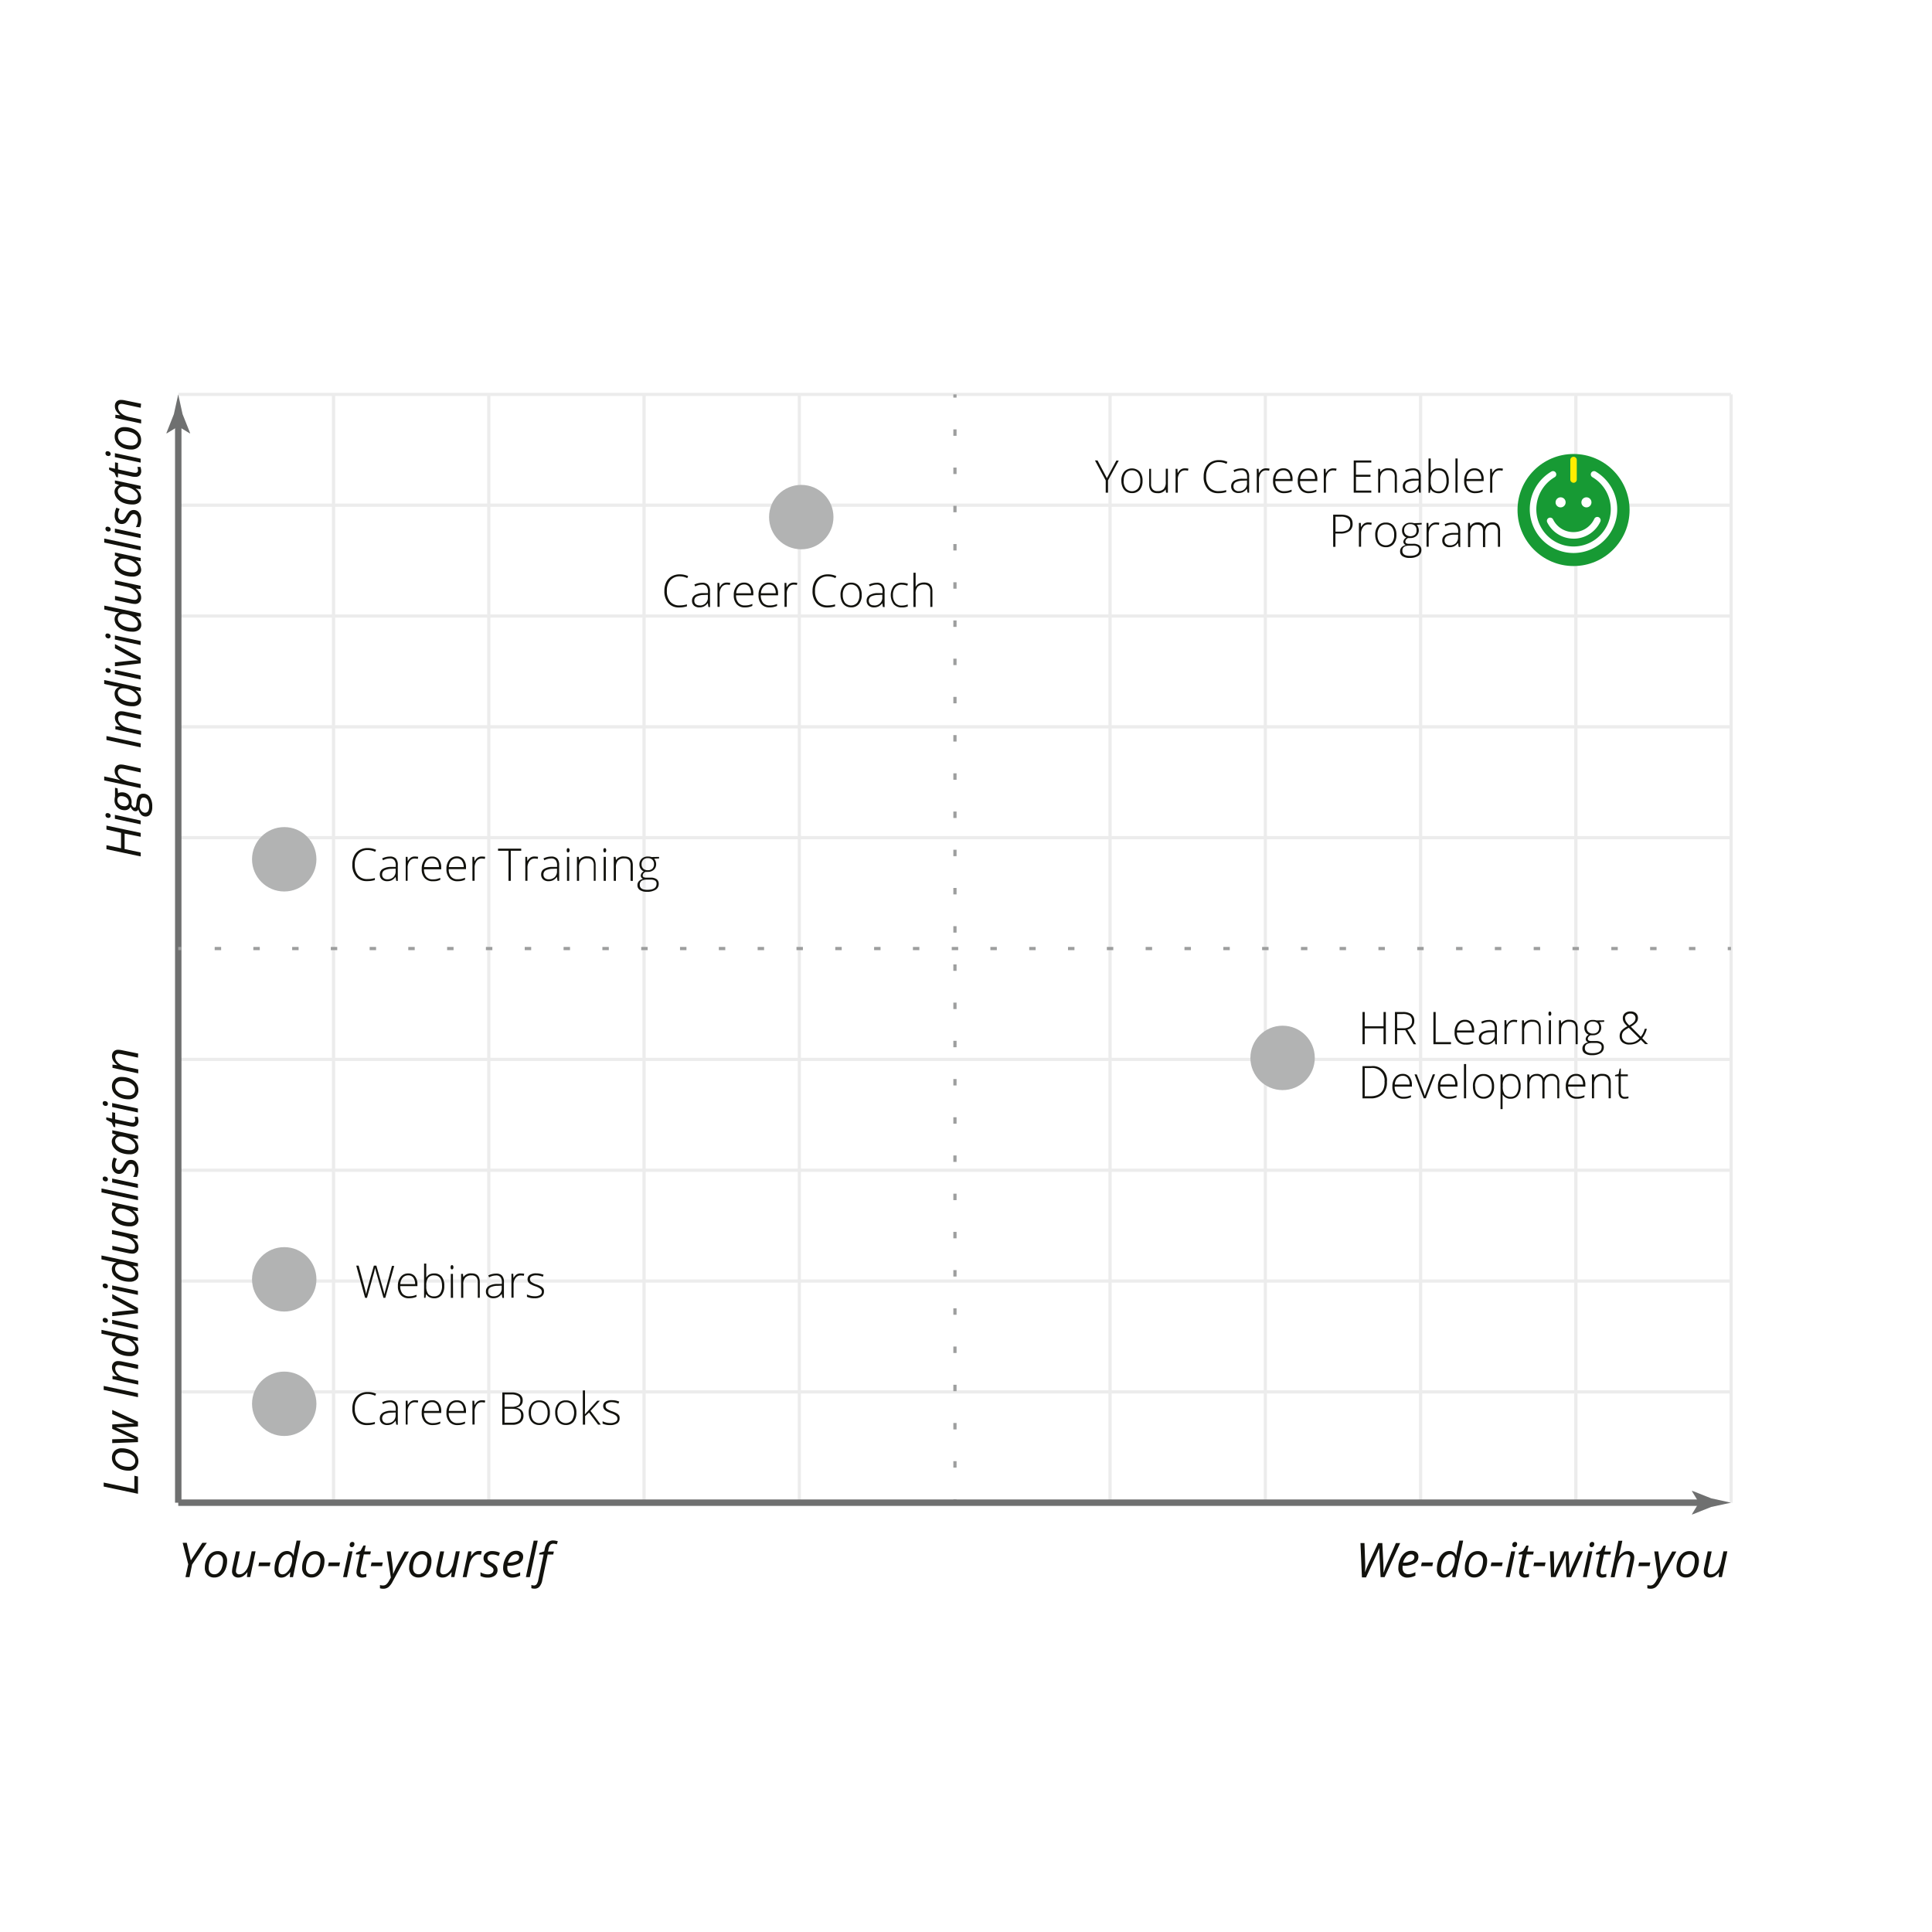 <?xml version="1.0" encoding="UTF-8"?> <svg xmlns="http://www.w3.org/2000/svg" viewBox="0 0 600 600"> <defs> <style>.cls-1{fill:#fff;}.cls-2{fill:#ececec;}.cls-3{fill:#b2b3b3;}.cls-4{fill:#12120d;}.cls-5{fill:#179a34;}.cls-6{fill:#ffed01;}.cls-7{fill:#6f7070;}.cls-8{fill:#9d9e9e;}</style> </defs> <g id="Layer_2" data-name="Layer 2"> <g id="Layer_2-2" data-name="Layer 2"> <rect class="cls-1" width="600" height="600"></rect> <rect class="cls-2" x="103.08" y="122.48" width="1" height="344.2"></rect> <rect class="cls-2" x="151.3" y="122.48" width="1" height="344.2"></rect> <rect class="cls-2" x="199.52" y="122.48" width="1" height="344.2"></rect> <rect class="cls-2" x="247.74" y="122.48" width="1" height="344.2"></rect> <rect class="cls-2" x="344.24" y="122.48" width="1" height="344.2"></rect> <rect class="cls-2" x="392.46" y="122.48" width="1" height="344.2"></rect> <rect class="cls-2" x="440.68" y="122.48" width="1" height="344.2"></rect> <rect class="cls-2" x="488.9" y="122.48" width="1" height="344.2"></rect> <rect class="cls-2" x="537.12" y="122.48" width="1" height="344.2"></rect> <rect class="cls-2" x="55.41" y="431.76" width="482.15" height="1"></rect> <rect class="cls-2" x="55.41" y="397.34" width="482.15" height="1"></rect> <rect class="cls-2" x="55.41" y="362.93" width="482.15" height="1"></rect> <rect class="cls-2" x="55.41" y="328.51" width="482.15" height="1"></rect> <rect class="cls-2" x="55.41" y="259.64" width="482.15" height="1"></rect> <rect class="cls-2" x="55.41" y="225.22" width="482.15" height="1"></rect> <rect class="cls-2" x="55.41" y="190.81" width="482.15" height="1"></rect> <rect class="cls-2" x="55.41" y="156.39" width="482.15" height="1"></rect> <rect class="cls-2" x="55.41" y="121.98" width="482.15" height="1"></rect> <circle class="cls-3" cx="248.84" cy="160.59" r="10"></circle> <circle class="cls-3" cx="88.27" cy="266.86" r="10"></circle> <circle class="cls-3" cx="88.27" cy="397.31" r="10"></circle> <circle class="cls-3" cx="88.27" cy="435.96" r="10"></circle> <circle class="cls-3" cx="398.32" cy="328.54" r="10"></circle> <path class="cls-4" d="M43.7,258.66v1.21l-5-1v4.81l5,1.06v1.23l-10.64-2.25v-1.23l4.53.95v-4.81l-4.53-1V256.4Z"></path> <path class="cls-4" d="M33.68,254a1,1,0,0,1-.66-.23.77.77,0,0,1-.26-.61.57.57,0,0,1,.65-.64,1,1,0,0,1,.68.25.75.75,0,0,1,.28.56.68.68,0,0,1-.18.48A.66.66,0,0,1,33.68,254Zm10,.82V256l-8-1.71v-1.22Z"></path> <path class="cls-4" d="M35.72,244.65l.78.18.17,1.54a2.08,2.08,0,0,1,1.16-.3,2.93,2.93,0,0,1,2.21.85,3.1,3.1,0,0,1,.83,2.26,2.43,2.43,0,0,1-.06.62c.26.67.58,1,.95,1a.38.38,0,0,0,.4-.24,2.7,2.7,0,0,0,.16-.7l.1-.85a3.8,3.8,0,0,1,.64-1.91,1.7,1.7,0,0,1,1.41-.6,2.38,2.38,0,0,1,2.08,1.07,5.18,5.18,0,0,1,.73,3,3.91,3.91,0,0,1-.53,2.21,1.7,1.7,0,0,1-1.51.8,1.89,1.89,0,0,1-1.33-.52,4.13,4.13,0,0,1-.95-1.7,1,1,0,0,1-.88.57,1.14,1.14,0,0,1-.86-.37,3.6,3.6,0,0,1-.68-1,1.78,1.78,0,0,1-.69.75,1.86,1.86,0,0,1-1.06.3,3.19,3.19,0,0,1-2.31-.87,3,3,0,0,1-.91-2.23,4.26,4.26,0,0,1,.15-1.12Zm3,5.73a1.25,1.25,0,0,0,.94-.33,1.22,1.22,0,0,0,.33-.91,1.63,1.63,0,0,0-.31-1,1.86,1.86,0,0,0-.84-.66,2.8,2.8,0,0,0-1.16-.23,1.19,1.19,0,0,0-.91.32,1.25,1.25,0,0,0-.31.92,1.67,1.67,0,0,0,.29,1,2,2,0,0,0,.82.66A2.79,2.79,0,0,0,38.75,250.38Zm6.37,2a1,1,0,0,0,.89-.47,2.47,2.47,0,0,0,.33-1.41,4,4,0,0,0-.46-2.07,1.48,1.48,0,0,0-1.31-.74.84.84,0,0,0-.72.39,3.26,3.26,0,0,0-.36,1.34l-.12,1.16a2.76,2.76,0,0,0,.64,1.34A1.51,1.51,0,0,0,45.12,252.4Z"></path> <path class="cls-4" d="M43.7,239.88l-5-1.08a5.57,5.57,0,0,0-1-.13,1,1,0,0,0-1.08,1.07A2.22,2.22,0,0,0,37,241a3.76,3.76,0,0,0,1.25,1.09,6.86,6.86,0,0,0,2,.71l3.44.73v1.23l-11.33-2.41v-1.22l1.16.25,1.14.25,1.21.28,1.38.34v-.08A4.55,4.55,0,0,1,36,240.82a2.71,2.71,0,0,1-.39-1.39,2,2,0,0,1,.52-1.48,2.06,2.06,0,0,1,1.49-.52,6.14,6.14,0,0,1,1.21.17c.94.19,2.57.54,4.89,1.06Z"></path> <path class="cls-4" d="M43.7,232.08l-10.64-2.27v-1.22l10.64,2.27Z"></path> <path class="cls-4" d="M43.7,223.33l-5-1.08a6.32,6.32,0,0,0-1-.15,1,1,0,0,0-.73.26,1.07,1.07,0,0,0-.28.83,2.17,2.17,0,0,0,.44,1.26,4,4,0,0,0,1.24,1.09,6.73,6.73,0,0,0,2,.71l3.46.73v1.23l-8-1.71v-1l1.48.16v-.07a5.12,5.12,0,0,1-1.26-1.35,2.81,2.81,0,0,1-.37-1.36,2,2,0,0,1,.51-1.46,1.89,1.89,0,0,1,1.42-.53,6.12,6.12,0,0,1,1.31.17l4.89,1Z"></path> <path class="cls-4" d="M35.59,215.37a2.12,2.12,0,0,1,1.38-2v-.07a20.1,20.1,0,0,1-2-.33l-2.61-.57v-1.21l11.33,2.4v1l-1.52-.16v.05a5.33,5.33,0,0,1,1.29,1.38,2.61,2.61,0,0,1,.38,1.33,1.91,1.91,0,0,1-.72,1.58,3.13,3.13,0,0,1-2,.56,7.49,7.49,0,0,1-2.85-.52,4.67,4.67,0,0,1-2-1.42A3.14,3.14,0,0,1,35.59,215.37Zm7.25,1.39a2.09,2.09,0,0,0-.69-1.41,4.62,4.62,0,0,0-1.74-1.16,5.77,5.77,0,0,0-2.15-.43,1.79,1.79,0,0,0-1.24.4,1.48,1.48,0,0,0-.42,1.14,2,2,0,0,0,.6,1.37,4.32,4.32,0,0,0,1.69,1,7,7,0,0,0,2.29.38C42.28,218.06,42.84,217.63,42.84,216.76Z"></path> <path class="cls-4" d="M33.68,208.94a.92.92,0,0,1-.66-.23.75.75,0,0,1-.26-.6.57.57,0,0,1,.65-.64,1,1,0,0,1,.68.24.75.75,0,0,1,.28.56.62.62,0,0,1-.69.67Zm10,.83V211l-8-1.7v-1.23Z"></path> <path class="cls-4" d="M43.7,206l-8,.91V205.7l4.46-.47c1.26-.12,2.14-.17,2.64-.17V205c-1.33-.61-2.23-1-2.7-1.3l-4.4-2.37v-1.29l8,4.3Z"></path> <path class="cls-4" d="M33.68,198.27A1,1,0,0,1,33,198a.77.77,0,0,1-.26-.61.57.57,0,0,1,.65-.64,1,1,0,0,1,.68.24.78.78,0,0,1,.28.57.68.68,0,0,1-.18.48A.66.66,0,0,1,33.68,198.27Zm10,.82v1.23l-8-1.71v-1.22Z"></path> <path class="cls-4" d="M35.59,192.31A2.12,2.12,0,0,1,37,190.26v-.07a20.1,20.1,0,0,1-2-.33l-2.61-.57v-1.21l11.33,2.4v1l-1.52-.16v0a5.49,5.49,0,0,1,1.29,1.38,2.61,2.61,0,0,1,.38,1.33,1.91,1.91,0,0,1-.72,1.58,3.07,3.07,0,0,1-2,.56,7.49,7.49,0,0,1-2.85-.52,4.67,4.67,0,0,1-2-1.42A3.13,3.13,0,0,1,35.59,192.31Zm7.25,1.38a2.09,2.09,0,0,0-.69-1.41,4.74,4.74,0,0,0-1.74-1.16,5.75,5.75,0,0,0-2.15-.42,1.79,1.79,0,0,0-1.24.39,1.48,1.48,0,0,0-.42,1.14,2,2,0,0,0,.6,1.37,4.32,4.32,0,0,0,1.69,1,7,7,0,0,0,2.29.38C42.28,195,42.84,194.56,42.84,193.69Z"></path> <path class="cls-4" d="M35.72,185.07l5.06,1.09a5.21,5.21,0,0,0,1,.13.94.94,0,0,0,1.05-1.07A2.17,2.17,0,0,0,42.4,184a3.86,3.86,0,0,0-1.25-1.09,6.52,6.52,0,0,0-2-.72l-3.46-.73v-1.21l8,1.68v1l-1.48-.16v.09a4.86,4.86,0,0,1,1.27,1.36,2.72,2.72,0,0,1,.36,1.34,2.05,2.05,0,0,1-.51,1.47,1.92,1.92,0,0,1-1.44.53,7.52,7.52,0,0,1-1.26-.16l-4.92-1.07Z"></path> <path class="cls-4" d="M35.57,175.09a2,2,0,0,1,.37-1.19,2.3,2.3,0,0,1,1-.82V173l-1.25-.49v-.92l8,1.69v1l-1.52-.19v.06a3.61,3.61,0,0,1,1.67,2.75,1.91,1.91,0,0,1-.72,1.58,3.05,3.05,0,0,1-2,.58,7.43,7.43,0,0,1-2.81-.52,4.88,4.88,0,0,1-2-1.42A3.14,3.14,0,0,1,35.57,175.09Zm7.27,1.38a2,2,0,0,0-.68-1.4,4.92,4.92,0,0,0-1.75-1.14,5.79,5.79,0,0,0-2.17-.43,1.68,1.68,0,0,0-1.19.4A1.39,1.39,0,0,0,36.6,175a2,2,0,0,0,.63,1.41,4.22,4.22,0,0,0,1.69,1,7.09,7.09,0,0,0,2.26.37,1.87,1.87,0,0,0,1.24-.35A1.15,1.15,0,0,0,42.84,176.47Z"></path> <path class="cls-4" d="M43.7,169.68v1.22l-11.33-2.41v-1.23Z"></path> <path class="cls-4" d="M33.68,165.06a.92.92,0,0,1-.66-.24.73.73,0,0,1-.26-.6.57.57,0,0,1,.65-.64,1,1,0,0,1,.68.24.75.75,0,0,1,.28.57.68.68,0,0,1-.18.48A.69.69,0,0,1,33.68,165.06Zm10,.82v1.22l-8-1.7v-1.23Z"></path> <path class="cls-4" d="M41.44,158.39a2.13,2.13,0,0,1,1.77.81,3.59,3.59,0,0,1,.64,2.27,4.78,4.78,0,0,1-.51,2.22H42.19a4.32,4.32,0,0,0,.48-1.1,4.16,4.16,0,0,0,.17-1.1,2.23,2.23,0,0,0-.37-1.38,1.12,1.12,0,0,0-.93-.46,1,1,0,0,0-.7.25,5.2,5.2,0,0,0-.78,1.1,4.35,4.35,0,0,1-1,1.34,1.93,1.93,0,0,1-1.21.39,2,2,0,0,1-1.62-.73,2.93,2.93,0,0,1-.62-1.94,5.6,5.6,0,0,1,.54-2.4l1,.39-.18.41a4,4,0,0,0-.31,1.6,1.61,1.61,0,0,0,.31,1.06,1,1,0,0,0,.82.39,1,1,0,0,0,.7-.26,4.2,4.2,0,0,0,.75-1.07,5.75,5.75,0,0,1,.75-1.11,2,2,0,0,1,.68-.51A1.92,1.92,0,0,1,41.44,158.39Z"></path> <path class="cls-4" d="M35.57,152.71a2.08,2.08,0,0,1,.37-1.2,2.28,2.28,0,0,1,1-.81v-.08l-1.25-.49v-.93l8,1.7v1l-1.52-.19v.06a3.59,3.59,0,0,1,1.67,2.74,1.91,1.91,0,0,1-.72,1.59,3.11,3.11,0,0,1-2,.57,7.63,7.63,0,0,1-2.81-.51,4.9,4.9,0,0,1-2-1.43A3.11,3.11,0,0,1,35.57,152.71Zm7.27,1.38a2.07,2.07,0,0,0-.68-1.41,5,5,0,0,0-1.75-1.13,5.8,5.8,0,0,0-2.17-.44,1.69,1.69,0,0,0-1.19.41,1.37,1.37,0,0,0-.45,1.07,2,2,0,0,0,.63,1.41,4.32,4.32,0,0,0,1.69,1,6.82,6.82,0,0,0,2.26.37,1.87,1.87,0,0,0,1.24-.34A1.17,1.17,0,0,0,42.84,154.09Z"></path> <path class="cls-4" d="M42.85,146.06a3.77,3.77,0,0,0-.19-1.05h.94a2.65,2.65,0,0,1,.17.61,3.13,3.13,0,0,1,.08.58,2,2,0,0,1-.44,1.4,1.64,1.64,0,0,1-1.29.48A5.09,5.09,0,0,1,41,148L36.65,147v1.25l-.54-.1-.56-1.35-1.66-.91v-.72l1.83.41v-2l.93.19v2l4.39.94a6,6,0,0,0,1,.13.85.85,0,0,0,.62-.21A.77.77,0,0,0,42.85,146.06Z"></path> <path class="cls-4" d="M33.68,141.62a1,1,0,0,1-.66-.23.77.77,0,0,1-.26-.61.57.57,0,0,1,.65-.64,1,1,0,0,1,.68.25.75.75,0,0,1,.28.56.65.65,0,0,1-.18.48A.66.66,0,0,1,33.68,141.62Zm10,.83v1.22l-8-1.71v-1.22Z"></path> <path class="cls-4" d="M35.62,135.63a2.93,2.93,0,0,1,.82-2.19,3.09,3.09,0,0,1,2.25-.8,6.49,6.49,0,0,1,2.59.53,4.51,4.51,0,0,1,1.88,1.42,3.3,3.3,0,0,1,.66,2A2.93,2.93,0,0,1,43,138.8a3.11,3.11,0,0,1-2.25.8,6.55,6.55,0,0,1-2.61-.53,4.53,4.53,0,0,1-1.87-1.44A3.37,3.37,0,0,1,35.62,135.63Zm2.9-1.72a1.94,1.94,0,0,0-1.35.46,1.53,1.53,0,0,0-.52,1.23,2.16,2.16,0,0,0,.53,1.42,3.48,3.48,0,0,0,1.5,1,6.26,6.26,0,0,0,2.13.35,2.15,2.15,0,0,0,1.48-.47,1.71,1.71,0,0,0,.52-1.33,2,2,0,0,0-.54-1.36,3.37,3.37,0,0,0-1.51-.94A6.72,6.72,0,0,0,38.52,133.91Z"></path> <path class="cls-4" d="M43.7,126.64l-5-1.08a6.32,6.32,0,0,0-1-.15,1,1,0,0,0-.73.26,1.07,1.07,0,0,0-.28.83,2.17,2.17,0,0,0,.44,1.26,4,4,0,0,0,1.24,1.09,6.73,6.73,0,0,0,2,.71l3.46.73v1.22l-8-1.7v-1l1.48.16v-.07a5,5,0,0,1-1.26-1.36,2.74,2.74,0,0,1-.37-1.35,2,2,0,0,1,.51-1.46,1.89,1.89,0,0,1,1.42-.53,5.54,5.54,0,0,1,1.31.17l4.89,1Z"></path> <path class="cls-4" d="M42.85,463.91,32.2,461.66v-1.24l9.53,2v-4.12l1.12.25Z"></path> <path class="cls-4" d="M34.77,452.78a2.89,2.89,0,0,1,.82-2.18,3,3,0,0,1,2.25-.81,6.44,6.44,0,0,1,2.58.53,4.39,4.39,0,0,1,1.88,1.42,3.27,3.27,0,0,1,.67,2,2.89,2.89,0,0,1-.83,2.19,3.11,3.11,0,0,1-2.25.8,6.5,6.5,0,0,1-2.6-.53,4.47,4.47,0,0,1-1.87-1.44A3.3,3.3,0,0,1,34.77,452.78Zm2.9-1.72a2,2,0,0,0-1.36.46,1.56,1.56,0,0,0-.52,1.23,2.12,2.12,0,0,0,.54,1.42,3.48,3.48,0,0,0,1.5,1,6.26,6.26,0,0,0,2.13.35,2.13,2.13,0,0,0,1.47-.47A1.66,1.66,0,0,0,42,453.7a2,2,0,0,0-.53-1.36,3.52,3.52,0,0,0-1.51-.94A6.72,6.72,0,0,0,37.67,451.06Z"></path> <path class="cls-4" d="M42.85,443l-4.38.24-1.26,0H36.08v.06l.86.37,1.37.6,4.54,2.12v1.47l-8,.31v-1.19l4.32-.13h.65q1.06,0,1.95.06v-.05c-.6-.23-1.38-.56-2.34-1l-4.58-2.14v-1.33l4.32-.27c.82,0,1.46,0,1.91,0h.69v0c-.41-.14-.94-.34-1.59-.61s-2.42-1.05-5.33-2.35v-1.29l8,3.68Z"></path> <path class="cls-4" d="M42.85,433.9,32.2,431.64v-1.22l10.65,2.26Z"></path> <path class="cls-4" d="M42.85,425.15l-5-1.08a7.2,7.2,0,0,0-1.05-.14,1,1,0,0,0-.73.26,1.06,1.06,0,0,0-.28.82,2.17,2.17,0,0,0,.44,1.27,3.8,3.8,0,0,0,1.24,1.08,6.35,6.35,0,0,0,2,.71l3.46.74V430l-8-1.7v-1l1.48.16v-.07a4.69,4.69,0,0,1-1.26-1.35,2.74,2.74,0,0,1-.37-1.35,2,2,0,0,1,.51-1.46,1.85,1.85,0,0,1,1.42-.53,6,6,0,0,1,1.31.16l4.89,1Z"></path> <path class="cls-4" d="M34.74,417.2a2.14,2.14,0,0,1,1.38-2.05v-.07a15.26,15.26,0,0,1-2-.33l-2.61-.57V413l11.33,2.4v1l-1.52-.16v.06a5.71,5.71,0,0,1,1.29,1.38A2.55,2.55,0,0,1,43,419a1.89,1.89,0,0,1-.72,1.58,3.07,3.07,0,0,1-2,.57,7.49,7.49,0,0,1-2.85-.53,4.78,4.78,0,0,1-2-1.41A3.15,3.15,0,0,1,34.74,417.2ZM42,418.58a2.11,2.11,0,0,0-.68-1.41A4.61,4.61,0,0,0,39.56,416a5.59,5.59,0,0,0-2.16-.43,1.75,1.75,0,0,0-1.23.39,1.52,1.52,0,0,0-.42,1.15,1.94,1.94,0,0,0,.6,1.36,4.14,4.14,0,0,0,1.69,1,6.76,6.76,0,0,0,2.29.39C41.43,419.89,42,419.45,42,418.58Z"></path> <path class="cls-4" d="M32.83,410.77a1,1,0,0,1-.67-.23.8.8,0,0,1-.26-.61.58.58,0,0,1,.66-.64,1,1,0,0,1,.68.25.73.73,0,0,1,.27.56.72.72,0,0,1-.17.48A.66.66,0,0,1,32.83,410.77Zm10,.82v1.23l-8-1.71v-1.22Z"></path> <path class="cls-4" d="M42.85,407.83l-8,.91v-1.22l4.46-.46c1.26-.12,2.13-.18,2.64-.18v0c-1.34-.62-2.24-1-2.7-1.31l-4.4-2.36v-1.3l8,4.3Z"></path> <path class="cls-4" d="M32.83,400.09a1,1,0,0,1-.67-.23.78.78,0,0,1-.26-.6c0-.43.22-.64.66-.64a1,1,0,0,1,.68.24.73.73,0,0,1,.27.56.69.69,0,0,1-.17.48A.66.66,0,0,1,32.83,400.09Zm10,.83v1.22l-8-1.7v-1.23Z"></path> <path class="cls-4" d="M34.74,394.13a2.14,2.14,0,0,1,1.38-2.05V392a15.26,15.26,0,0,1-2-.33l-2.61-.57v-1.2l11.33,2.4v1l-1.52-.16v.06a5.71,5.71,0,0,1,1.29,1.38,2.55,2.55,0,0,1,.38,1.32,1.89,1.89,0,0,1-.72,1.58,3.07,3.07,0,0,1-2,.57,7.49,7.49,0,0,1-2.85-.53,4.78,4.78,0,0,1-2-1.41A3.15,3.15,0,0,1,34.74,394.13ZM42,395.51a2.11,2.11,0,0,0-.68-1.41A4.61,4.61,0,0,0,39.56,393a5.59,5.59,0,0,0-2.16-.43,1.75,1.75,0,0,0-1.23.39,1.52,1.52,0,0,0-.42,1.15,1.94,1.94,0,0,0,.6,1.36,4.14,4.14,0,0,0,1.69,1,6.76,6.76,0,0,0,2.29.39C41.43,396.82,42,396.38,42,395.51Z"></path> <path class="cls-4" d="M34.87,386.89,39.93,388a5.21,5.21,0,0,0,1,.13c.7,0,1-.35,1-1.07a2.2,2.2,0,0,0-.43-1.26,3.91,3.91,0,0,0-1.26-1.09,7,7,0,0,0-2-.72l-3.46-.73V382l8,1.69v1l-1.48-.16v.09A4.73,4.73,0,0,1,42.64,386a2.72,2.72,0,0,1,.36,1.34,2,2,0,0,1-.51,1.46,1.89,1.89,0,0,1-1.45.53,6.6,6.6,0,0,1-1.25-.16l-4.92-1.06Z"></path> <path class="cls-4" d="M34.72,376.91a2.06,2.06,0,0,1,.36-1.19,2.4,2.4,0,0,1,1-.82v-.08l-1.25-.48v-.93l8,1.7v1l-1.52-.19V376A3.58,3.58,0,0,1,43,378.69a1.89,1.89,0,0,1-.73,1.59,3.08,3.08,0,0,1-2,.57,7.59,7.59,0,0,1-2.81-.51,4.9,4.9,0,0,1-2-1.43A3.12,3.12,0,0,1,34.72,376.91ZM42,378.3a2.06,2.06,0,0,0-.67-1.41,5,5,0,0,0-1.76-1.13,5.75,5.75,0,0,0-2.16-.44,1.73,1.73,0,0,0-1.2.41,1.4,1.4,0,0,0-.44,1.07,2,2,0,0,0,.63,1.41,4.24,4.24,0,0,0,1.69,1,6.82,6.82,0,0,0,2.26.37,1.89,1.89,0,0,0,1.24-.34A1.17,1.17,0,0,0,42,378.3Z"></path> <path class="cls-4" d="M42.85,371.5v1.23l-11.33-2.42v-1.22Z"></path> <path class="cls-4" d="M32.83,366.88a1,1,0,0,1-.67-.23.8.8,0,0,1-.26-.61.58.58,0,0,1,.66-.64,1,1,0,0,1,.68.25.73.73,0,0,1,.27.56.72.72,0,0,1-.17.48A.66.66,0,0,1,32.83,366.88Zm10,.82v1.23l-8-1.71V366Z"></path> <path class="cls-4" d="M40.59,360.22a2.13,2.13,0,0,1,1.77.8,3.61,3.61,0,0,1,.64,2.27,4.78,4.78,0,0,1-.51,2.22H41.34a4.7,4.7,0,0,0,.48-1.1,4,4,0,0,0,.16-1.09,2.28,2.28,0,0,0-.36-1.39,1.12,1.12,0,0,0-.93-.46,1,1,0,0,0-.7.25,5.2,5.2,0,0,0-.78,1.1,4.5,4.5,0,0,1-1,1.34,1.9,1.9,0,0,1-1.21.4,2,2,0,0,1-1.62-.74,2.93,2.93,0,0,1-.62-1.94,5.6,5.6,0,0,1,.54-2.4l1,.39-.18.41a4,4,0,0,0-.32,1.6,1.65,1.65,0,0,0,.32,1.07,1,1,0,0,0,.82.38,1,1,0,0,0,.7-.26,4.66,4.66,0,0,0,.75-1.06,6.24,6.24,0,0,1,.75-1.12,2.25,2.25,0,0,1,.67-.51A1.94,1.94,0,0,1,40.59,360.22Z"></path> <path class="cls-4" d="M34.72,354.53a2.07,2.07,0,0,1,.36-1.2,2.31,2.31,0,0,1,1-.81v-.08L34.87,352V351l8,1.69v1l-1.52-.19v.06A3.6,3.6,0,0,1,43,356.31a1.89,1.89,0,0,1-.73,1.58,3,3,0,0,1-2,.58,7.39,7.39,0,0,1-2.81-.52,4.81,4.81,0,0,1-2-1.43A3.09,3.09,0,0,1,34.72,354.53ZM42,355.91a2,2,0,0,0-.67-1.4,4.88,4.88,0,0,0-1.76-1.14,5.75,5.75,0,0,0-2.16-.44,1.73,1.73,0,0,0-1.2.41,1.4,1.4,0,0,0-.44,1.07,2,2,0,0,0,.63,1.41,4,4,0,0,0,1.69,1,6.83,6.83,0,0,0,2.26.38,1.89,1.89,0,0,0,1.24-.35A1.14,1.14,0,0,0,42,355.91Z"></path> <path class="cls-4" d="M42,347.88a4.19,4.19,0,0,0-.19-1.05h.94a3.5,3.5,0,0,1,.17.61A3.22,3.22,0,0,1,43,348a2,2,0,0,1-.44,1.39,1.66,1.66,0,0,1-1.29.49,5.16,5.16,0,0,1-1.09-.14l-4.39-.92v1.25l-.53-.1-.57-1.35L33,347.74V347l1.84.4v-2l.92.19v2l4.4.94a4.9,4.9,0,0,0,1,.13.89.89,0,0,0,.63-.21A.81.81,0,0,0,42,347.88Z"></path> <path class="cls-4" d="M32.83,343.45a1,1,0,0,1-.67-.24.76.76,0,0,1-.26-.6c0-.43.22-.64.66-.64a1,1,0,0,1,.68.24.74.74,0,0,1,.27.57.72.72,0,0,1-.17.48A.69.69,0,0,1,32.83,343.45Zm10,.82v1.22l-8-1.7v-1.23Z"></path> <path class="cls-4" d="M34.77,337.45a2.89,2.89,0,0,1,.82-2.18,3,3,0,0,1,2.25-.8,6.43,6.43,0,0,1,2.58.52,4.39,4.39,0,0,1,1.88,1.42,3.28,3.28,0,0,1,.67,2,2.9,2.9,0,0,1-.83,2.19,3.1,3.1,0,0,1-2.25.79,6.5,6.5,0,0,1-2.6-.53,4.37,4.37,0,0,1-1.87-1.43A3.33,3.33,0,0,1,34.77,337.45Zm2.9-1.72a2,2,0,0,0-1.36.46,1.56,1.56,0,0,0-.52,1.23,2.14,2.14,0,0,0,.54,1.43,3.46,3.46,0,0,0,1.5,1,6.26,6.26,0,0,0,2.13.35,2.17,2.17,0,0,0,1.47-.46,1.68,1.68,0,0,0,.52-1.33,2,2,0,0,0-.53-1.36,3.44,3.44,0,0,0-1.51-.95A7,7,0,0,0,37.67,335.73Z"></path> <path class="cls-4" d="M42.85,328.46l-5-1.08a6,6,0,0,0-1.05-.14,1,1,0,0,0-.73.25,1.08,1.08,0,0,0-.28.83,2.17,2.17,0,0,0,.44,1.26,3.82,3.82,0,0,0,1.24,1.09,6.62,6.62,0,0,0,2,.71l3.46.73v1.23l-8-1.71v-1l1.48.16v-.07a5,5,0,0,1-1.26-1.35,2.8,2.8,0,0,1-.37-1.35,2,2,0,0,1,.51-1.46,1.85,1.85,0,0,1,1.42-.54,6.12,6.12,0,0,1,1.31.17l4.89,1Z"></path> <circle class="cls-5" cx="488.68" cy="158.39" r="17.4"></circle> <path class="cls-6" d="M488.68,149.92h0a1,1,0,0,1-1-1l0-6.06a1,1,0,0,1,1-1,1,1,0,0,1,1,1l0,6.07a1,1,0,0,1-1,1"></path> <path class="cls-1" d="M486.22,156a1.56,1.56,0,1,1-1.55-1.55,1.54,1.54,0,0,1,1.55,1.55"></path> <path class="cls-1" d="M494.24,156a1.56,1.56,0,1,1-1.55-1.55,1.54,1.54,0,0,1,1.55,1.55"></path> <path class="cls-1" d="M488.68,171.74a13.58,13.58,0,0,1-6.89-25.29,1,1,0,0,1,1.38.36,1,1,0,0,1-.35,1.38,11.56,11.56,0,1,0,11.72,0,1,1,0,0,1,1-1.74,13.58,13.58,0,0,1-6.88,25.29"></path> <path class="cls-1" d="M488.68,167.28a9.09,9.09,0,0,1-8.17-5.06,1,1,0,0,1,1.82-.9,7,7,0,0,0,6.35,3.93,7.12,7.12,0,0,0,6.44-4.11A1,1,0,0,1,497,162a9.16,9.16,0,0,1-8.27,5.29"></path> <rect class="cls-7" x="54.36" y="130.63" width="2" height="336.05"></rect> <path class="cls-7" d="M55.36,132.42l-3.6,2.19-.08-.12L54,128.62l1.35-6.14,1.35,6.14,2.34,5.87-.06.12Z"></path> <rect class="cls-8" x="296.07" y="465.67" width="1" height="1"></rect> <path class="cls-8" d="M297.07,455.78h-1v-2h1Zm0-11.86h-1v-2h1Zm0-11.87h-1v-2h1Zm0-11.87h-1v-2h1Zm0-11.87h-1v-2h1Zm0-11.87h-1v-2h1Zm0-11.87h-1v-2h1Zm0-11.86h-1v-2h1Zm0-11.87h-1v-2h1Zm0-11.87h-1v-2h1Zm0-11.87h-1v-2h1Zm0-11.87h-1v-2h1Zm0-11.86h-1v-2h1Zm0-11.87h-1v-2h1Zm0-11.87h-1v-2h1Zm0-11.87h-1v-2h1Zm0-11.87h-1v-2h1Zm0-11.86h-1v-2h1Zm0-11.87h-1v-2h1Zm0-11.87h-1v-2h1Zm0-11.87h-1v-2h1Zm0-11.87h-1v-2h1Zm0-11.87h-1v-2h1Zm0-11.86h-1v-2h1Zm0-11.87h-1v-2h1Zm0-11.87h-1v-2h1Zm0-11.87h-1v-2h1Zm0-11.87h-1v-2h1Z"></path> <rect class="cls-8" x="296.07" y="122.48" width="1" height="1"></rect> <rect class="cls-7" x="55.36" y="465.67" width="474.05" height="2"></rect> <path class="cls-7" d="M527.62,466.67l-2.19-3.6.12-.08,5.88,2.33,6.14,1.35L531.43,468l-5.88,2.34-.12-.06Z"></path> <rect class="cls-8" x="55.36" y="294.08" width="1" height="1"></rect> <path class="cls-8" d="M526.52,295.08h-2v-1h2Zm-12.06,0h-2v-1h2Zm-12.05,0h-2v-1h2Zm-12.06,0h-2v-1h2Zm-12.05,0h-2v-1h2Zm-12.06,0h-2v-1h2Zm-12.05,0h-2v-1h2Zm-12.06,0h-2v-1h2Zm-12.05,0h-2v-1h2Zm-12.06,0h-2v-1h2Zm-12,0h-2v-1h2Zm-12.06,0h-2v-1h2Zm-12.05,0h-2v-1h2Zm-12.06,0h-2v-1h2Zm-12.06,0h-2v-1h2Zm-12.05,0h-2v-1h2Zm-12.06,0h-2v-1h2Zm-12.05,0h-2v-1h2Zm-12.06,0h-2v-1h2Zm-12,0h-2v-1h2Zm-12.06,0h-2v-1h2Zm-12.05,0h-2v-1h2Zm-12.06,0h-2v-1h2Zm-12.05,0h-2v-1h2Zm-12.06,0h-2v-1h2Zm-12.05,0h-2v-1h2Zm-12.06,0h-2v-1h2Zm-12.05,0h-2v-1h2Zm-12.06,0h-2v-1h2Zm-12.05,0h-2v-1h2Zm-12.06,0h-2v-1h2Zm-12.06,0h-2v-1h2Zm-12.05,0h-2v-1h2Zm-12.06,0h-2v-1h2Zm-12,0h-2v-1h2Zm-12.06,0h-2v-1h2Zm-12,0h-2v-1h2Zm-12.06,0h-2v-1h2Zm-12,0h-2v-1h2Z"></path> <rect class="cls-8" x="536.57" y="294.08" width="1" height="1"></rect> <path class="cls-4" d="M59.27,484.58l3.56-5.44h1.41l-4.57,6.71-.82,3.94H57.6l.86-4-1.73-6.65H58Z"></path> <path class="cls-4" d="M67.54,481.71a2.9,2.9,0,0,1,2.19.82,3.08,3.08,0,0,1,.8,2.25,6.48,6.48,0,0,1-.52,2.59,4.6,4.6,0,0,1-1.42,1.88,3.35,3.35,0,0,1-2,.66,2.93,2.93,0,0,1-2.19-.82,3.1,3.1,0,0,1-.79-2.25,6.35,6.35,0,0,1,.53-2.61,4.37,4.37,0,0,1,1.43-1.87A3.37,3.37,0,0,1,67.54,481.71Zm1.72,2.9a2,2,0,0,0-.45-1.35,1.57,1.57,0,0,0-1.24-.53,2.12,2.12,0,0,0-1.42.54,3.48,3.48,0,0,0-1,1.5,6.26,6.26,0,0,0-.34,2.13,2.15,2.15,0,0,0,.46,1.48,1.71,1.71,0,0,0,1.33.52,2,2,0,0,0,1.36-.54,3.37,3.37,0,0,0,.94-1.51A6.72,6.72,0,0,0,69.26,484.61Z"></path> <path class="cls-4" d="M74.51,481.81l-1.09,5.06a5.21,5.21,0,0,0-.13,1,.94.94,0,0,0,1.07,1.05,2.17,2.17,0,0,0,1.26-.44,3.86,3.86,0,0,0,1.09-1.25,6.52,6.52,0,0,0,.72-2l.73-3.46h1.21l-1.68,8h-1l.16-1.48h-.09a4.86,4.86,0,0,1-1.36,1.27,2.72,2.72,0,0,1-1.34.36,2.05,2.05,0,0,1-1.47-.51,1.92,1.92,0,0,1-.53-1.44,7.52,7.52,0,0,1,.16-1.26l1.07-4.92Z"></path> <path class="cls-4" d="M80.24,486.38l.25-1.15H84l-.25,1.15Z"></path> <path class="cls-4" d="M89.14,481.68a2.12,2.12,0,0,1,2,1.38h.07a17.16,17.16,0,0,1,.33-2l.57-2.61h1.21L91,489.79H90l.16-1.52h-.06a5.48,5.48,0,0,1-1.37,1.29,2.61,2.61,0,0,1-1.33.38,1.91,1.91,0,0,1-1.58-.72,3.07,3.07,0,0,1-.57-2,7.49,7.49,0,0,1,.53-2.85,4.74,4.74,0,0,1,1.41-2A3.12,3.12,0,0,1,89.14,481.68Zm-1.38,7.25a2.09,2.09,0,0,0,1.41-.69,4.74,4.74,0,0,0,1.16-1.74,5.77,5.77,0,0,0,.42-2.16,1.78,1.78,0,0,0-.39-1.23,1.48,1.48,0,0,0-1.14-.42,2,2,0,0,0-1.37.6,4.2,4.2,0,0,0-1,1.69,6.75,6.75,0,0,0-.38,2.29C86.46,488.37,86.89,488.93,87.76,488.93Z"></path> <path class="cls-4" d="M97.78,481.71a2.89,2.89,0,0,1,2.18.82,3,3,0,0,1,.81,2.25,6.49,6.49,0,0,1-.53,2.59,4.51,4.51,0,0,1-1.42,1.88,3.33,3.33,0,0,1-2,.66,2.9,2.9,0,0,1-2.19-.82,3.11,3.11,0,0,1-.8-2.25,6.51,6.51,0,0,1,.53-2.61,4.47,4.47,0,0,1,1.44-1.87A3.37,3.37,0,0,1,97.78,481.71Zm1.72,2.9a1.94,1.94,0,0,0-.46-1.35,1.54,1.54,0,0,0-1.23-.53,2.12,2.12,0,0,0-1.42.54,3.48,3.48,0,0,0-1,1.5,6.26,6.26,0,0,0-.35,2.13,2.15,2.15,0,0,0,.47,1.48,1.69,1.69,0,0,0,1.33.52,2,2,0,0,0,1.36-.54,3.46,3.46,0,0,0,.94-1.51A6.72,6.72,0,0,0,99.5,484.61Z"></path> <path class="cls-4" d="M101.87,486.38l.25-1.15h3.49l-.25,1.15Z"></path> <path class="cls-4" d="M107.77,489.79h-1.22l1.7-8h1.23Zm.82-10a1,1,0,0,1,.24-.67.76.76,0,0,1,.6-.25.57.57,0,0,1,.64.65,1,1,0,0,1-.24.68.75.75,0,0,1-.57.28.68.68,0,0,1-.48-.18A.69.69,0,0,1,108.59,479.77Z"></path> <path class="cls-4" d="M112.78,488.94a3.77,3.77,0,0,0,1-.19v.94a2.8,2.8,0,0,1-.61.17,3.13,3.13,0,0,1-.58.08,2,2,0,0,1-1.4-.44,1.64,1.64,0,0,1-.48-1.29,5.09,5.09,0,0,1,.13-1.09l.92-4.39h-1.25l.1-.53,1.35-.56.91-1.67h.71l-.4,1.84h2l-.19.92h-2l-.94,4.4a5.07,5.07,0,0,0-.13,1,.85.85,0,0,0,.21.62A.77.77,0,0,0,112.78,488.94Z"></path> <path class="cls-4" d="M115.14,486.38l.26-1.15h3.48l-.24,1.15Z"></path> <path class="cls-4" d="M120.11,481.81h1.22l.54,4c0,.33.1.83.14,1.48s.07,1.18.07,1.58h0c.17-.42.39-.91.64-1.46s.44-.93.56-1.13l2.37-4.44H127l-5.07,9.34a5.23,5.23,0,0,1-1.34,1.74,2.63,2.63,0,0,1-1.59.48,3.5,3.5,0,0,1-1-.15v-1a3.3,3.3,0,0,0,1,.13,1.52,1.52,0,0,0,1-.37,3.86,3.86,0,0,0,.82-1.09l.56-1Z"></path> <path class="cls-4" d="M131,481.71a2.9,2.9,0,0,1,2.19.82,3.08,3.08,0,0,1,.8,2.25,6.48,6.48,0,0,1-.52,2.59,4.6,4.6,0,0,1-1.42,1.88,3.35,3.35,0,0,1-2,.66,2.93,2.93,0,0,1-2.19-.82,3.1,3.1,0,0,1-.79-2.25,6.35,6.35,0,0,1,.53-2.61,4.37,4.37,0,0,1,1.43-1.87A3.37,3.37,0,0,1,131,481.71Zm1.72,2.9a2,2,0,0,0-.45-1.35,1.57,1.57,0,0,0-1.24-.53,2.12,2.12,0,0,0-1.42.54,3.48,3.48,0,0,0-1,1.5,6.26,6.26,0,0,0-.34,2.13,2.15,2.15,0,0,0,.46,1.48,1.71,1.71,0,0,0,1.33.52,2,2,0,0,0,1.36-.54,3.37,3.37,0,0,0,.94-1.51A6.72,6.72,0,0,0,132.68,484.61Z"></path> <path class="cls-4" d="M137.93,481.81l-1.09,5.06a5.21,5.21,0,0,0-.13,1,.94.94,0,0,0,1.07,1.05,2.17,2.17,0,0,0,1.26-.44,3.86,3.86,0,0,0,1.09-1.25,6.52,6.52,0,0,0,.72-2l.73-3.46h1.21l-1.68,8h-1l.16-1.48h-.09a4.86,4.86,0,0,1-1.36,1.27,2.72,2.72,0,0,1-1.34.36,2.05,2.05,0,0,1-1.47-.51,1.92,1.92,0,0,1-.53-1.44,7.52,7.52,0,0,1,.16-1.26l1.07-4.92Z"></path> <path class="cls-4" d="M148.73,481.66a3.25,3.25,0,0,1,.88.11l-.27,1.09a3.3,3.3,0,0,0-.76-.1,2,2,0,0,0-1.24.44,3.71,3.71,0,0,0-1,1.21,6.06,6.06,0,0,0-.64,1.73l-.78,3.65h-1.22l1.7-8h1l-.16,1.48h.08a7.88,7.88,0,0,1,.86-1,2.82,2.82,0,0,1,.72-.46A2.05,2.05,0,0,1,148.73,481.66Z"></path> <path class="cls-4" d="M154.51,487.53a2.12,2.12,0,0,1-.8,1.77,3.61,3.61,0,0,1-2.27.64,4.78,4.78,0,0,1-2.22-.51v-1.15a4.32,4.32,0,0,0,1.1.48,4.09,4.09,0,0,0,1.09.17,2.26,2.26,0,0,0,1.39-.37,1.12,1.12,0,0,0,.46-.93,1,1,0,0,0-.25-.7,5.2,5.2,0,0,0-1.1-.78,4.35,4.35,0,0,1-1.34-1,1.93,1.93,0,0,1-.4-1.21,2,2,0,0,1,.74-1.62,2.93,2.93,0,0,1,1.94-.62,5.6,5.6,0,0,1,2.4.54l-.39,1-.41-.18a4,4,0,0,0-1.6-.31,1.66,1.66,0,0,0-1.07.31,1,1,0,0,0-.38.82,1,1,0,0,0,.26.7,4.1,4.1,0,0,0,1.06.75,5.89,5.89,0,0,1,1.12.75,2,2,0,0,1,.51.68A1.92,1.92,0,0,1,154.51,487.53Z"></path> <path class="cls-4" d="M159.13,489.94a2.78,2.78,0,0,1-2.1-.8,3,3,0,0,1-.77-2.2,6.42,6.42,0,0,1,.55-2.62,4.92,4.92,0,0,1,1.43-2,3.19,3.19,0,0,1,2-.7,2.5,2.5,0,0,1,1.67.49,1.66,1.66,0,0,1,.56,1.35,2.31,2.31,0,0,1-1.21,2.06,6.59,6.59,0,0,1-3.46.74h-.24l0,.59a2.26,2.26,0,0,0,.44,1.49,1.73,1.73,0,0,0,1.39.53,3.43,3.43,0,0,0,.94-.13,7.47,7.47,0,0,0,1.21-.48v1.06a6.62,6.62,0,0,1-1.21.45A5.21,5.21,0,0,1,159.13,489.94Zm1-7.23a1.89,1.89,0,0,0-1.4.68,4.46,4.46,0,0,0-1,1.9h.08a6,6,0,0,0,2.55-.43,1.36,1.36,0,0,0,.88-1.26A.87.87,0,0,0,161,483,1.19,1.19,0,0,0,160.14,482.71Z"></path> <path class="cls-4" d="M164.54,489.79h-1.22l2.42-11.33H167Z"></path> <path class="cls-4" d="M165.93,493.37a2.67,2.67,0,0,1-.91-.15v-1a2.51,2.51,0,0,0,.82.16,1,1,0,0,0,.85-.45,3.79,3.79,0,0,0,.48-1.29l1.65-7.88h-1.4l.09-.48,1.5-.48.17-.73a4.26,4.26,0,0,1,.93-2.06,2.38,2.38,0,0,1,1.76-.6,4.26,4.26,0,0,1,.71.08,3.63,3.63,0,0,1,.66.19l-.32.94a2.84,2.84,0,0,0-1-.21,1.32,1.32,0,0,0-1,.35,3,3,0,0,0-.55,1.29l-.18.79H172l-.19.92h-1.72l-1.69,8a4.09,4.09,0,0,1-.88,2A2,2,0,0,1,165.93,493.37Z"></path> <path class="cls-4" d="M430,489.79h-1.24l-.35-7c0-.66-.06-1.34-.06-2.05h0c-.13.35-.27.72-.45,1.13s-1.4,3.05-3.67,8h-1.27l-.45-10.65h1.24l.23,6.57v.64c0,.47,0,1.1-.07,1.88h0q.65-1.77,1.14-2.79l2.95-6.3h1.29l.32,6.27c0,.74.06,1.48.06,2.21v.61h.07c.36-1.09.68-2,.95-2.58l2.82-6.51h1.33Z"></path> <path class="cls-4" d="M437.14,489.94a2.79,2.79,0,0,1-2.11-.8,3,3,0,0,1-.76-2.2,6.57,6.57,0,0,1,.54-2.62,4.85,4.85,0,0,1,1.44-2,3.16,3.16,0,0,1,2-.7,2.53,2.53,0,0,1,1.68.49,1.69,1.69,0,0,1,.56,1.35,2.31,2.31,0,0,1-1.21,2.06,6.62,6.62,0,0,1-3.46.74h-.24l0,.59a2.27,2.27,0,0,0,.45,1.49,1.73,1.73,0,0,0,1.39.53,3.49,3.49,0,0,0,.94-.13,7.8,7.8,0,0,0,1.2-.48v1.06a6.3,6.3,0,0,1-1.2.45A5.21,5.21,0,0,1,437.14,489.94Zm1-7.23a1.93,1.93,0,0,0-1.41.68,4.57,4.57,0,0,0-1,1.9h.09a5.87,5.87,0,0,0,2.54-.43,1.37,1.37,0,0,0,.89-1.26A.84.84,0,0,0,439,483,1.15,1.15,0,0,0,438.15,482.71Z"></path> <path class="cls-4" d="M441.31,486.38l.26-1.15h3.48l-.24,1.15Z"></path> <path class="cls-4" d="M450.22,481.68a2.12,2.12,0,0,1,2,1.38h.08a17.32,17.32,0,0,1,.32-2l.57-2.61h1.21L452,489.79h-1l.16-1.52h-.06a5.33,5.33,0,0,1-1.38,1.29,2.6,2.6,0,0,1-1.32.38,1.88,1.88,0,0,1-1.58-.72,3.07,3.07,0,0,1-.57-2,7.49,7.49,0,0,1,.52-2.85,4.67,4.67,0,0,1,1.42-2A3.08,3.08,0,0,1,450.22,481.68Zm-1.39,7.25a2.13,2.13,0,0,0,1.42-.69,4.73,4.73,0,0,0,1.15-1.74,5.78,5.78,0,0,0,.43-2.16,1.74,1.74,0,0,0-.4-1.23,1.48,1.48,0,0,0-1.14-.42,2,2,0,0,0-1.37.6,4.32,4.32,0,0,0-1,1.69,7,7,0,0,0-.38,2.29C447.53,488.37,448,488.93,448.83,488.93Z"></path> <path class="cls-4" d="M458.85,481.71a2.91,2.91,0,0,1,2.19.82,3.08,3.08,0,0,1,.8,2.25,6.65,6.65,0,0,1-.52,2.59,4.6,4.6,0,0,1-1.42,1.88,3.35,3.35,0,0,1-2,.66,2.93,2.93,0,0,1-2.19-.82,3.1,3.1,0,0,1-.79-2.25,6.35,6.35,0,0,1,.53-2.61,4.37,4.37,0,0,1,1.43-1.87A3.37,3.37,0,0,1,458.85,481.71Zm1.72,2.9a2,2,0,0,0-.45-1.35,1.57,1.57,0,0,0-1.24-.53,2.12,2.12,0,0,0-1.42.54,3.48,3.48,0,0,0-1,1.5,6.26,6.26,0,0,0-.34,2.13,2.15,2.15,0,0,0,.46,1.48,1.71,1.71,0,0,0,1.33.52,2,2,0,0,0,1.36-.54,3.37,3.37,0,0,0,.94-1.51A6.72,6.72,0,0,0,460.57,484.61Z"></path> <path class="cls-4" d="M462.94,486.38l.25-1.15h3.49l-.25,1.15Z"></path> <path class="cls-4" d="M468.84,489.79h-1.22l1.7-8h1.23Zm.83-10a1,1,0,0,1,.23-.67.79.79,0,0,1,.6-.25.57.57,0,0,1,.65.65,1,1,0,0,1-.25.68.75.75,0,0,1-.56.28.65.65,0,0,1-.48-.18A.66.66,0,0,1,469.67,479.77Z"></path> <path class="cls-4" d="M473.85,488.94a3.77,3.77,0,0,0,1-.19v.94a2.65,2.65,0,0,1-.61.17,3.13,3.13,0,0,1-.58.08,2,2,0,0,1-1.39-.44,1.61,1.61,0,0,1-.49-1.29,5.09,5.09,0,0,1,.13-1.09l.93-4.39h-1.26l.11-.53,1.34-.56L474,480h.72l-.4,1.84h2l-.19.92h-2l-.94,4.4a6,6,0,0,0-.13,1,.85.85,0,0,0,.21.62A.77.77,0,0,0,473.85,488.94Z"></path> <path class="cls-4" d="M476.21,486.38l.26-1.15H480l-.25,1.15Z"></path> <path class="cls-4" d="M486.52,489.79l-.23-4.38q0-.69,0-1.26V483h-.07l-.36.86-.61,1.37-2.12,4.54h-1.47l-.31-8h1.19l.13,4.33v.64c0,.71,0,1.36-.05,2h0c.23-.61.56-1.39,1-2.35l2.15-4.58h1.32l.27,4.33c0,.81,0,1.45,0,1.9v.7h0c.14-.42.34-.95.61-1.6s1.05-2.42,2.35-5.33h1.3l-3.69,8Z"></path> <path class="cls-4" d="M492.81,489.79h-1.22l1.7-8h1.22Zm.82-10a1,1,0,0,1,.24-.67.76.76,0,0,1,.6-.25.57.57,0,0,1,.64.65,1,1,0,0,1-.24.68.77.77,0,0,1-.57.28.68.68,0,0,1-.48-.18A.69.69,0,0,1,493.63,479.77Z"></path> <path class="cls-4" d="M497.82,488.94a3.77,3.77,0,0,0,1.05-.19v.94a2.8,2.8,0,0,1-.61.17,3.22,3.22,0,0,1-.59.08,2,2,0,0,1-1.39-.44,1.64,1.64,0,0,1-.48-1.29,5.09,5.09,0,0,1,.13-1.09l.92-4.39H495.6l.1-.53,1.35-.56L498,480h.71l-.4,1.84h2l-.19.92h-2l-.94,4.4a5.07,5.07,0,0,0-.13,1,.85.85,0,0,0,.21.62A.77.77,0,0,0,497.82,488.94Z"></path> <path class="cls-4" d="M505.09,489.79l1.07-5a5.85,5.85,0,0,0,.14-1,1,1,0,0,0-1.07-1.08,2.16,2.16,0,0,0-1.27.43,3.74,3.74,0,0,0-1.08,1.25,6.58,6.58,0,0,0-.71,2l-.74,3.44h-1.22l2.4-11.33h1.22c-.08.4-.17.78-.25,1.16l-.24,1.14c-.09.38-.18.79-.28,1.21s-.22.88-.35,1.38h.08a4.88,4.88,0,0,1,1.36-1.29,2.77,2.77,0,0,1,1.39-.38,2,2,0,0,1,1.47.52,2,2,0,0,1,.52,1.49,6,6,0,0,1-.16,1.21c-.19.94-.55,2.57-1.06,4.89Z"></path> <path class="cls-4" d="M508.79,486.38l.25-1.15h3.49l-.25,1.15Z"></path> <path class="cls-4" d="M513.75,481.81H515l.54,4c0,.33.09.83.14,1.48s.07,1.18.07,1.58h0c.17-.42.38-.91.63-1.46s.44-.93.56-1.13l2.37-4.44h1.3l-5.07,9.34a5.37,5.37,0,0,1-1.34,1.74,2.64,2.64,0,0,1-1.6.48,3.48,3.48,0,0,1-1-.15v-1a3.3,3.3,0,0,0,.95.13,1.47,1.47,0,0,0,1-.37,3.87,3.87,0,0,0,.83-1.09l.55-1Z"></path> <path class="cls-4" d="M524.61,481.71a2.93,2.93,0,0,1,2.19.82,3.08,3.08,0,0,1,.8,2.25,6.49,6.49,0,0,1-.53,2.59,4.51,4.51,0,0,1-1.42,1.88,3.3,3.3,0,0,1-2,.66,2.93,2.93,0,0,1-2.19-.82,3.11,3.11,0,0,1-.8-2.25,6.51,6.51,0,0,1,.53-2.61,4.47,4.47,0,0,1,1.44-1.87A3.37,3.37,0,0,1,524.61,481.71Zm1.72,2.9a1.94,1.94,0,0,0-.46-1.35,1.54,1.54,0,0,0-1.23-.53,2.12,2.12,0,0,0-1.42.54,3.48,3.48,0,0,0-1,1.5,6.26,6.26,0,0,0-.34,2.13,2.15,2.15,0,0,0,.46,1.48,1.69,1.69,0,0,0,1.33.52,2,2,0,0,0,1.36-.54,3.46,3.46,0,0,0,.94-1.51A6.72,6.72,0,0,0,526.33,484.61Z"></path> <path class="cls-4" d="M531.58,481.81l-1.09,5.06a5.21,5.21,0,0,0-.13,1,.93.93,0,0,0,1.07,1.05,2.21,2.21,0,0,0,1.26-.44,4,4,0,0,0,1.09-1.25,7.1,7.1,0,0,0,.72-2l.73-3.46h1.21l-1.69,8h-1l.16-1.48h-.08a4.75,4.75,0,0,1-1.37,1.27,2.72,2.72,0,0,1-1.34.36,2,2,0,0,1-1.46-.51,1.92,1.92,0,0,1-.53-1.44,6.59,6.59,0,0,1,.16-1.26l1.06-4.92Z"></path> <path class="cls-4" d="M211.19,179a3.76,3.76,0,0,0-3,1.21,4.74,4.74,0,0,0-1.08,3.29,4.92,4.92,0,0,0,1,3.32,3.63,3.63,0,0,0,2.91,1.19,7.67,7.67,0,0,0,2.31-.33v.62a7.61,7.61,0,0,1-2.47.35,4.24,4.24,0,0,1-3.32-1.36,5.52,5.52,0,0,1-1.21-3.8,5.92,5.92,0,0,1,.58-2.69,4.17,4.17,0,0,1,1.66-1.79,4.91,4.91,0,0,1,2.52-.64,6.14,6.14,0,0,1,2.62.55l-.28.63A5.16,5.16,0,0,0,211.19,179Z"></path> <path class="cls-4" d="M220,188.5l-.17-1.17h-.06a3.53,3.53,0,0,1-1.15,1,3,3,0,0,1-1.4.3,2.45,2.45,0,0,1-1.7-.56,2,2,0,0,1-.61-1.55,1.92,1.92,0,0,1,.91-1.69,4.9,4.9,0,0,1,2.62-.64l1.42,0v-.49a2.57,2.57,0,0,0-.43-1.6,1.68,1.68,0,0,0-1.39-.54,4.67,4.67,0,0,0-2.14.57l-.25-.58a5.54,5.54,0,0,1,2.42-.58,2.37,2.37,0,0,1,1.82.64,2.75,2.75,0,0,1,.61,2v4.94Zm-2.73-.48a2.37,2.37,0,0,0,2.56-2.57v-.73l-1.3.06a5,5,0,0,0-2.23.48,1.41,1.41,0,0,0-.67,1.29,1.38,1.38,0,0,0,.43,1.09A1.77,1.77,0,0,0,217.23,188Z"></path> <path class="cls-4" d="M225.79,180.93a6.1,6.1,0,0,1,1,.09l-.13.65a4.35,4.35,0,0,0-1-.11,1.9,1.9,0,0,0-1.56.8,3.27,3.27,0,0,0-.61,2v4.1h-.67v-7.43h.57l.07,1.34h.05a3.11,3.11,0,0,1,1-1.15A2.32,2.32,0,0,1,225.79,180.93Z"></path> <path class="cls-4" d="M231.31,188.64a3.2,3.2,0,0,1-2.52-1,4,4,0,0,1-.91-2.8,4.31,4.31,0,0,1,.88-2.84,2.87,2.87,0,0,1,2.36-1.07,2.55,2.55,0,0,1,2.07.91,3.82,3.82,0,0,1,.76,2.49v.55h-5.36a3.52,3.52,0,0,0,.72,2.34,2.53,2.53,0,0,0,2,.8,6.12,6.12,0,0,0,1.12-.09,5.81,5.81,0,0,0,1.22-.38v.62a5.71,5.71,0,0,1-1.16.37A6.18,6.18,0,0,1,231.31,188.64Zm-.19-7.11a2.22,2.22,0,0,0-1.73.71,3.39,3.39,0,0,0-.76,2h4.6a3.26,3.26,0,0,0-.56-2A1.84,1.84,0,0,0,231.12,181.53Z"></path> <path class="cls-4" d="M239,188.64a3.24,3.24,0,0,1-2.53-1,4,4,0,0,1-.9-2.8,4.36,4.36,0,0,1,.87-2.84,2.88,2.88,0,0,1,2.36-1.07,2.54,2.54,0,0,1,2.07.91,3.76,3.76,0,0,1,.76,2.49v.55h-5.35a3.52,3.52,0,0,0,.71,2.34,2.55,2.55,0,0,0,2,.8,6.27,6.27,0,0,0,1.12-.09,6,6,0,0,0,1.22-.38v.62a5.78,5.78,0,0,1-1.17.37A6,6,0,0,1,239,188.64Zm-.2-7.11a2.18,2.18,0,0,0-1.72.71,3.27,3.27,0,0,0-.76,2h4.59a3.19,3.19,0,0,0-.56-2A1.83,1.83,0,0,0,238.8,181.53Z"></path> <path class="cls-4" d="M246.61,180.93a6.19,6.19,0,0,1,1,.09l-.13.65a4.37,4.37,0,0,0-1-.11,1.87,1.87,0,0,0-1.55.8,3.27,3.27,0,0,0-.61,2v4.1h-.68v-7.43h.58l.06,1.34h.05a3.12,3.12,0,0,1,1-1.15A2.3,2.3,0,0,1,246.61,180.93Z"></path> <path class="cls-4" d="M257.2,179a3.76,3.76,0,0,0-3,1.21,4.74,4.74,0,0,0-1.08,3.29,4.92,4.92,0,0,0,1,3.32,3.63,3.63,0,0,0,2.91,1.19,7.67,7.67,0,0,0,2.31-.33v.62a7.56,7.56,0,0,1-2.47.35,4.25,4.25,0,0,1-3.32-1.36,5.57,5.57,0,0,1-1.21-3.8,6,6,0,0,1,.58-2.69,4.23,4.23,0,0,1,1.66-1.79,4.91,4.91,0,0,1,2.52-.64,6.11,6.11,0,0,1,2.62.55l-.28.63A5.16,5.16,0,0,0,257.2,179Z"></path> <path class="cls-4" d="M267.61,184.78a4.2,4.2,0,0,1-.89,2.84,3,3,0,0,1-2.43,1,3.19,3.19,0,0,1-1.72-.47,3,3,0,0,1-1.14-1.36,4.78,4.78,0,0,1-.4-2,4.18,4.18,0,0,1,.88-2.84,3.07,3.07,0,0,1,2.42-1,3,3,0,0,1,2.4,1A4.16,4.16,0,0,1,267.61,184.78Zm-5.87,0a3.86,3.86,0,0,0,.67,2.39,2.56,2.56,0,0,0,3.81,0,3.8,3.8,0,0,0,.68-2.39,3.7,3.7,0,0,0-.69-2.39,2.32,2.32,0,0,0-1.91-.85,2.24,2.24,0,0,0-1.89.85A3.74,3.74,0,0,0,261.74,184.78Z"></path> <path class="cls-4" d="M274.18,188.5l-.18-1.17H274a3.63,3.63,0,0,1-1.15,1,3.07,3.07,0,0,1-1.4.3,2.42,2.42,0,0,1-1.7-.56,2,2,0,0,1-.61-1.55,1.9,1.9,0,0,1,.91-1.69,4.88,4.88,0,0,1,2.62-.64l1.41,0v-.49a2.5,2.5,0,0,0-.43-1.6,1.68,1.68,0,0,0-1.39-.54,4.7,4.7,0,0,0-2.14.57l-.25-.58a5.57,5.57,0,0,1,2.42-.58,2.38,2.38,0,0,1,1.83.64,2.79,2.79,0,0,1,.6,2v4.94Zm-2.74-.48a2.36,2.36,0,0,0,2.56-2.57v-.73l-1.29.06a5,5,0,0,0-2.24.48,1.61,1.61,0,0,0-.24,2.38A1.79,1.79,0,0,0,271.44,188Z"></path> <path class="cls-4" d="M280.05,188.64a3.2,3.2,0,0,1-2.5-1,4.83,4.83,0,0,1,0-5.67,3.27,3.27,0,0,1,2.56-1,5.27,5.27,0,0,1,1.85.33l-.19.6a5.52,5.52,0,0,0-1.67-.32,2.51,2.51,0,0,0-2.07.85,3.69,3.69,0,0,0-.71,2.43,3.58,3.58,0,0,0,.71,2.35,2.38,2.38,0,0,0,2,.85,4.84,4.84,0,0,0,1.88-.36v.63A4.25,4.25,0,0,1,280.05,188.64Z"></path> <path class="cls-4" d="M288.91,188.5v-4.82a2.32,2.32,0,0,0-.47-1.63,1.89,1.89,0,0,0-1.46-.51,2.52,2.52,0,0,0-2,.68,3.1,3.1,0,0,0-.62,2.18v4.1h-.68V177.87h.68v3.38l0,.95h.05a2.46,2.46,0,0,1,1.06-1,3.66,3.66,0,0,1,1.57-.3c1.69,0,2.53.9,2.53,2.71v4.86Z"></path> <path class="cls-4" d="M114.27,264a3.79,3.79,0,0,0-3,1.2,4.75,4.75,0,0,0-1.08,3.3,4.94,4.94,0,0,0,1,3.32,3.64,3.64,0,0,0,2.92,1.18,7.77,7.77,0,0,0,2.31-.32v.62a7.65,7.65,0,0,1-2.48.34,4.18,4.18,0,0,1-3.31-1.36,5.49,5.49,0,0,1-1.21-3.8,6,6,0,0,1,.57-2.68,4.2,4.2,0,0,1,1.66-1.8,5,5,0,0,1,2.52-.63,6,6,0,0,1,2.62.55l-.28.63A5,5,0,0,0,114.27,264Z"></path> <path class="cls-4" d="M123.05,273.55l-.18-1.18h-.05a3.55,3.55,0,0,1-1.15,1,3.07,3.07,0,0,1-1.4.29,2.37,2.37,0,0,1-1.7-.56,2,2,0,0,1-.61-1.55,1.92,1.92,0,0,1,.9-1.69,5,5,0,0,1,2.63-.63l1.41,0v-.49a2.5,2.5,0,0,0-.43-1.6,1.68,1.68,0,0,0-1.39-.54,4.7,4.7,0,0,0-2.14.57l-.25-.59a5.7,5.7,0,0,1,2.42-.57,2.42,2.42,0,0,1,1.83.63,2.84,2.84,0,0,1,.6,2v4.94Zm-2.74-.48a2.58,2.58,0,0,0,1.88-.68,2.52,2.52,0,0,0,.68-1.89v-.73l-1.29.05a5,5,0,0,0-2.24.49,1.42,1.42,0,0,0-.66,1.29,1.39,1.39,0,0,0,.42,1.08A1.74,1.74,0,0,0,120.31,273.07Z"></path> <path class="cls-4" d="M128.88,266a6.27,6.27,0,0,1,1,.1l-.13.65a3.85,3.85,0,0,0-1-.12,1.85,1.85,0,0,0-1.55.81,3.27,3.27,0,0,0-.61,2v4.1H126v-7.43h.57l.07,1.34h0a3.12,3.12,0,0,1,1-1.15A2.2,2.2,0,0,1,128.88,266Z"></path> <path class="cls-4" d="M134.4,273.68a3.27,3.27,0,0,1-2.53-1,4,4,0,0,1-.9-2.8,4.41,4.41,0,0,1,.87-2.85A2.91,2.91,0,0,1,134.2,266a2.53,2.53,0,0,1,2.07.92,3.76,3.76,0,0,1,.76,2.49v.55h-5.35a3.52,3.52,0,0,0,.71,2.33,2.52,2.52,0,0,0,2,.81,6.19,6.19,0,0,0,1.12-.09,7.31,7.31,0,0,0,1.22-.38v.61a5.38,5.38,0,0,1-1.16.38A7.17,7.17,0,0,1,134.4,273.68Zm-.2-7.1a2.22,2.22,0,0,0-1.72.7,3.33,3.33,0,0,0-.76,2h4.59a3.21,3.21,0,0,0-.56-2A1.85,1.85,0,0,0,134.2,266.58Z"></path> <path class="cls-4" d="M142.08,273.68a3.23,3.23,0,0,1-2.52-1,4,4,0,0,1-.91-2.8,4.35,4.35,0,0,1,.88-2.85,2.89,2.89,0,0,1,2.35-1.07,2.57,2.57,0,0,1,2.08.92,3.82,3.82,0,0,1,.76,2.49v.55h-5.36a3.47,3.47,0,0,0,.72,2.33,2.49,2.49,0,0,0,2,.81,6.12,6.12,0,0,0,1.12-.09,7.31,7.31,0,0,0,1.22-.38v.61a5.38,5.38,0,0,1-1.16.38A7.17,7.17,0,0,1,142.08,273.68Zm-.2-7.1a2.24,2.24,0,0,0-1.72.7,3.39,3.39,0,0,0-.76,2H144a3.28,3.28,0,0,0-.56-2A1.87,1.87,0,0,0,141.88,266.58Z"></path> <path class="cls-4" d="M149.69,266a6.16,6.16,0,0,1,1,.1l-.13.65a3.83,3.83,0,0,0-1-.12,1.88,1.88,0,0,0-1.56.81,3.34,3.34,0,0,0-.61,2v4.1h-.67v-7.43h.57l.07,1.34h.05a3.11,3.11,0,0,1,1-1.15A2.24,2.24,0,0,1,149.69,266Z"></path> <path class="cls-4" d="M158.63,273.55h-.71v-9.34h-3.25v-.66h7.2v.66h-3.24Z"></path> <path class="cls-4" d="M166.11,266a6.16,6.16,0,0,1,1,.1l-.13.65a3.83,3.83,0,0,0-1-.12,1.88,1.88,0,0,0-1.56.81,3.34,3.34,0,0,0-.61,2v4.1h-.67v-7.43h.57l.07,1.34h0a3.11,3.11,0,0,1,1-1.15A2.24,2.24,0,0,1,166.11,266Z"></path> <path class="cls-4" d="M173.15,273.55l-.17-1.18h-.06a3.55,3.55,0,0,1-1.15,1,3.07,3.07,0,0,1-1.4.29,2.37,2.37,0,0,1-1.7-.56,2,2,0,0,1-.61-1.55,1.91,1.91,0,0,1,.91-1.69,4.88,4.88,0,0,1,2.62-.63l1.41,0v-.49a2.5,2.5,0,0,0-.43-1.6,1.68,1.68,0,0,0-1.39-.54,4.7,4.7,0,0,0-2.14.57l-.25-.59a5.7,5.7,0,0,1,2.42-.57,2.42,2.42,0,0,1,1.83.63,2.84,2.84,0,0,1,.61,2v4.94Zm-2.74-.48a2.58,2.58,0,0,0,1.88-.68,2.52,2.52,0,0,0,.69-1.89v-.73l-1.3.05a4.93,4.93,0,0,0-2.23.49,1.41,1.41,0,0,0-.67,1.29,1.39,1.39,0,0,0,.42,1.08A1.74,1.74,0,0,0,170.41,273.07Z"></path> <path class="cls-4" d="M176,264.05c0-.43.14-.65.43-.65a.37.37,0,0,1,.33.17.81.81,0,0,1,.12.48.87.87,0,0,1-.12.49.38.38,0,0,1-.33.18C176.1,264.72,176,264.49,176,264.05Zm.77,9.5h-.68v-7.43h.68Z"></path> <path class="cls-4" d="M184.4,273.55v-4.82a2.37,2.37,0,0,0-.47-1.63,1.93,1.93,0,0,0-1.47-.51,2.52,2.52,0,0,0-2,.67,3.2,3.2,0,0,0-.62,2.19v4.1h-.67v-7.43h.57l.13,1h0a2.79,2.79,0,0,1,2.58-1.17c1.69,0,2.53.91,2.53,2.72v4.86Z"></path> <path class="cls-4" d="M187.38,264.05c0-.43.14-.65.43-.65a.37.37,0,0,1,.33.17.81.81,0,0,1,.12.48.87.87,0,0,1-.12.49.38.38,0,0,1-.33.18C187.52,264.72,187.38,264.49,187.38,264.05Zm.77,9.5h-.68v-7.43h.68Z"></path> <path class="cls-4" d="M195.82,273.55v-4.82a2.37,2.37,0,0,0-.47-1.63,1.9,1.9,0,0,0-1.46-.51,2.56,2.56,0,0,0-2,.67,3.2,3.2,0,0,0-.61,2.19v4.1h-.68v-7.43h.57l.13,1h0A2.8,2.8,0,0,1,194,266c1.69,0,2.53.91,2.53,2.72v4.86Z"></path> <path class="cls-4" d="M204.69,266.12v.47l-1.53.09a2.66,2.66,0,0,1,.61,1.69,2.31,2.31,0,0,1-.71,1.74,2.73,2.73,0,0,1-1.92.66,3.92,3.92,0,0,1-.71,0,1.77,1.77,0,0,0-.62.5,1,1,0,0,0-.21.61.56.56,0,0,0,.27.52,1.84,1.84,0,0,0,.91.16h1.3a3.06,3.06,0,0,1,1.85.49,1.71,1.71,0,0,1,.64,1.45,2.06,2.06,0,0,1-.95,1.81,4.84,4.84,0,0,1-2.72.64,3.74,3.74,0,0,1-2.17-.54,1.74,1.74,0,0,1-.77-1.5,1.76,1.76,0,0,1,.48-1.27,2.38,2.38,0,0,1,1.28-.69,1.37,1.37,0,0,1-.53-.41,1,1,0,0,1-.2-.61,1.58,1.58,0,0,1,.95-1.31,2.17,2.17,0,0,1-1-.84,2.38,2.38,0,0,1-.36-1.31,2.35,2.35,0,0,1,.71-1.78,2.65,2.65,0,0,1,1.91-.68,3.41,3.41,0,0,1,1.14.15Zm-6,8.69c0,1,.76,1.53,2.27,1.53,2,0,2.93-.62,2.93-1.87a1.06,1.06,0,0,0-.46-1,2.78,2.78,0,0,0-1.48-.3h-1.22C199.36,273.2,198.68,273.74,198.68,274.81Zm.57-6.38a1.71,1.71,0,0,0,.52,1.34,2,2,0,0,0,1.4.48,2,2,0,0,0,1.42-.48,1.79,1.79,0,0,0,.5-1.36,1.86,1.86,0,0,0-.51-1.43,2.05,2.05,0,0,0-1.43-.47,1.9,1.9,0,0,0-1.4.51A1.94,1.94,0,0,0,199.25,268.43Z"></path> <path class="cls-4" d="M119.66,403.05h-.57l-2.19-7.71c-.19-.63-.32-1.15-.41-1.56-.08.4-.18.85-.32,1.37s-.86,3.15-2.2,7.9h-.59l-2.75-10h.74l1.75,6.44c.06.26.13.5.19.72s.11.43.16.62.09.38.13.56.07.36.1.54c.11-.62.35-1.56.7-2.82l1.71-6.06h.77l2,7c.24.8.4,1.45.5,1.94.06-.33.14-.68.23-1s.8-3,2.11-7.85h.71Z"></path> <path class="cls-4" d="M127,403.19a3.28,3.28,0,0,1-2.53-1,4,4,0,0,1-.9-2.8,4.36,4.36,0,0,1,.87-2.84,2.88,2.88,0,0,1,2.36-1.07,2.53,2.53,0,0,1,2.07.91,3.76,3.76,0,0,1,.76,2.49v.55H124.3a3.57,3.57,0,0,0,.71,2.34,2.55,2.55,0,0,0,2,.8,6.19,6.19,0,0,0,1.12-.09,6.47,6.47,0,0,0,1.22-.38v.62a5.91,5.91,0,0,1-1.16.37A7.12,7.12,0,0,1,127,403.19Zm-.2-7.11a2.2,2.2,0,0,0-1.72.71,3.33,3.33,0,0,0-.76,2h4.59a3.19,3.19,0,0,0-.56-2A1.83,1.83,0,0,0,126.82,396.08Z"></path> <path class="cls-4" d="M134.84,395.48a2.82,2.82,0,0,1,2.35,1,4.52,4.52,0,0,1,.79,2.87,4.38,4.38,0,0,1-.83,2.85,2.87,2.87,0,0,1-2.34,1,3.07,3.07,0,0,1-1.43-.33,2.56,2.56,0,0,1-1-.93h-.06l-.19,1.12h-.43V392.41h.68v2.68c0,.4,0,.77,0,1.1l0,.59h0a2.68,2.68,0,0,1,1-1A3.06,3.06,0,0,1,134.84,395.48Zm0,.61a2.19,2.19,0,0,0-1.88.75,4.21,4.21,0,0,0-.57,2.49v.11a3.87,3.87,0,0,0,.59,2.41,2.22,2.22,0,0,0,1.84.74,2.11,2.11,0,0,0,1.83-.86,4.06,4.06,0,0,0,.62-2.42C137.26,397.17,136.45,396.09,134.83,396.09Z"></path> <path class="cls-4" d="M139.94,393.56c0-.44.14-.66.43-.66a.39.39,0,0,1,.33.17.84.84,0,0,1,.12.49.85.85,0,0,1-.12.48.38.38,0,0,1-.33.18C140.08,394.22,139.94,394,139.94,393.56Zm.77,9.49H140v-7.43h.67Z"></path> <path class="cls-4" d="M148.38,403.05v-4.82a2.37,2.37,0,0,0-.47-1.63,1.89,1.89,0,0,0-1.46-.51,2.52,2.52,0,0,0-1.95.68,3.1,3.1,0,0,0-.62,2.18v4.1h-.68v-7.43h.57l.13,1h0a2.77,2.77,0,0,1,2.57-1.16c1.69,0,2.53.9,2.53,2.71v4.86Z"></path> <path class="cls-4" d="M156,403.05l-.17-1.17h-.06a3.53,3.53,0,0,1-1.15,1,3,3,0,0,1-1.4.3,2.45,2.45,0,0,1-1.7-.56,2,2,0,0,1-.61-1.55,1.92,1.92,0,0,1,.91-1.69,4.9,4.9,0,0,1,2.62-.64l1.42,0v-.49a2.57,2.57,0,0,0-.43-1.6,1.68,1.68,0,0,0-1.39-.54,4.67,4.67,0,0,0-2.14.57l-.25-.59a5.67,5.67,0,0,1,2.42-.57,2.37,2.37,0,0,1,1.82.64,2.75,2.75,0,0,1,.61,2v4.94Zm-2.73-.48A2.37,2.37,0,0,0,155.8,400v-.73l-1.3.06a5,5,0,0,0-2.23.48,1.41,1.41,0,0,0-.67,1.29,1.38,1.38,0,0,0,.43,1.09A1.77,1.77,0,0,0,153.24,402.57Z"></path> <path class="cls-4" d="M161.8,395.48a6.1,6.1,0,0,1,1,.09l-.13.65a3.82,3.82,0,0,0-1-.11,1.87,1.87,0,0,0-1.56.8,3.27,3.27,0,0,0-.61,2v4.1h-.67v-7.43h.57l.07,1.34h0a3.11,3.11,0,0,1,1-1.15A2.32,2.32,0,0,1,161.8,395.48Z"></path> <path class="cls-4" d="M168.93,401.12a1.76,1.76,0,0,1-.76,1.53,3.65,3.65,0,0,1-2.15.54,5.12,5.12,0,0,1-2.37-.46V402a5.29,5.29,0,0,0,2.37.56,3.06,3.06,0,0,0,1.67-.37,1.11,1.11,0,0,0,.57-1,1.18,1.18,0,0,0-.45-.94,5,5,0,0,0-1.5-.76,8.23,8.23,0,0,1-1.56-.69,2.05,2.05,0,0,1-.68-.66,1.57,1.57,0,0,1-.23-.89,1.53,1.53,0,0,1,.7-1.32,3.44,3.44,0,0,1,2-.48,5.87,5.87,0,0,1,2.28.45l-.25.61a5.39,5.39,0,0,0-2-.45,3,3,0,0,0-1.45.3.93.93,0,0,0-.53.84,1.17,1.17,0,0,0,.42.93,5.79,5.79,0,0,0,1.61.78,7.29,7.29,0,0,1,1.46.65,2,2,0,0,1,.69.66A1.61,1.61,0,0,1,168.93,401.12Z"></path> <path class="cls-4" d="M114.28,432.93a3.77,3.77,0,0,0-3,1.2,4.7,4.7,0,0,0-1.08,3.29,5,5,0,0,0,1,3.33,3.67,3.67,0,0,0,2.92,1.18,8.11,8.11,0,0,0,2.31-.32v.61a7.63,7.63,0,0,1-2.48.35,4.18,4.18,0,0,1-3.31-1.36,5.5,5.5,0,0,1-1.21-3.8,6,6,0,0,1,.57-2.69,4.19,4.19,0,0,1,1.67-1.79,4.9,4.9,0,0,1,2.51-.63,6.1,6.1,0,0,1,2.62.54l-.28.63A5.1,5.1,0,0,0,114.28,432.93Z"></path> <path class="cls-4" d="M123.05,442.43l-.18-1.17h-.05a3.51,3.51,0,0,1-1.15,1,3.07,3.07,0,0,1-1.4.3,2.42,2.42,0,0,1-1.7-.56,2,2,0,0,1-.61-1.55,1.9,1.9,0,0,1,.91-1.69,5,5,0,0,1,2.62-.64l1.41,0v-.49a2.5,2.5,0,0,0-.43-1.6,1.68,1.68,0,0,0-1.39-.54,4.6,4.6,0,0,0-2.14.58l-.25-.59a5.57,5.57,0,0,1,2.42-.58,2.42,2.42,0,0,1,1.83.64,2.79,2.79,0,0,1,.6,2v4.94Zm-2.74-.47a2.58,2.58,0,0,0,1.88-.68,2.55,2.55,0,0,0,.68-1.89v-.74l-1.29.06a4.88,4.88,0,0,0-2.24.49,1.59,1.59,0,0,0-.24,2.37A1.74,1.74,0,0,0,120.31,442Z"></path> <path class="cls-4" d="M128.88,434.86a5.31,5.31,0,0,1,1,.1l-.13.64a4.37,4.37,0,0,0-1-.11,1.85,1.85,0,0,0-1.55.81,3.23,3.23,0,0,0-.61,2v4.1H126V435h.58l.06,1.34h0a3.21,3.21,0,0,1,1-1.15A2.3,2.3,0,0,1,128.88,434.86Z"></path> <path class="cls-4" d="M134.4,442.57a3.24,3.24,0,0,1-2.53-1,4,4,0,0,1-.9-2.79,4.37,4.37,0,0,1,.87-2.85,2.91,2.91,0,0,1,2.36-1.07,2.53,2.53,0,0,1,2.07.92,3.75,3.75,0,0,1,.76,2.48v.55h-5.35a3.57,3.57,0,0,0,.71,2.34,2.52,2.52,0,0,0,2,.81,6.19,6.19,0,0,0,1.12-.09,6.62,6.62,0,0,0,1.22-.39v.62a5.31,5.31,0,0,1-1.16.37A6.18,6.18,0,0,1,134.4,442.57Zm-.2-7.11a2.23,2.23,0,0,0-1.72.71,3.33,3.33,0,0,0-.76,2h4.59a3.19,3.19,0,0,0-.56-2A1.83,1.83,0,0,0,134.2,435.46Z"></path> <path class="cls-4" d="M142.08,442.57a3.2,3.2,0,0,1-2.52-1,4,4,0,0,1-.91-2.79,4.32,4.32,0,0,1,.88-2.85,2.89,2.89,0,0,1,2.36-1.07,2.56,2.56,0,0,1,2.07.92,3.81,3.81,0,0,1,.76,2.48v.55h-5.36a3.52,3.52,0,0,0,.72,2.34,2.49,2.49,0,0,0,2,.81,6.12,6.12,0,0,0,1.12-.09,6.62,6.62,0,0,0,1.22-.39v.62a5.31,5.31,0,0,1-1.16.37A6.18,6.18,0,0,1,142.08,442.57Zm-.19-7.11a2.25,2.25,0,0,0-1.73.71,3.39,3.39,0,0,0-.76,2H144a3.26,3.26,0,0,0-.56-2A1.84,1.84,0,0,0,141.89,435.46Z"></path> <path class="cls-4" d="M149.69,434.86a5.23,5.23,0,0,1,1,.1l-.13.64a4.35,4.35,0,0,0-1-.11,1.88,1.88,0,0,0-1.56.81,3.29,3.29,0,0,0-.61,2v4.1h-.67V435h.57l.07,1.34h.05a3.19,3.19,0,0,1,1-1.15A2.32,2.32,0,0,1,149.69,434.86Z"></path> <path class="cls-4" d="M156,432.44h2.74a4.64,4.64,0,0,1,2.72.63,2.19,2.19,0,0,1,.87,1.9,2,2,0,0,1-.53,1.44,2.56,2.56,0,0,1-1.55.75v0A3,3,0,0,1,162,438a2.2,2.2,0,0,1,.57,1.61,2.6,2.6,0,0,1-.92,2.13,4,4,0,0,1-2.6.74H156Zm.7,4.45h2.2a3.54,3.54,0,0,0,2.05-.47,1.7,1.7,0,0,0,.64-1.46,1.58,1.58,0,0,0-.72-1.45,4.15,4.15,0,0,0-2.15-.45h-2Zm0,.62v4.31h2.35c1.85,0,2.78-.75,2.78-2.26s-1-2.05-2.93-2.05Z"></path> <path class="cls-4" d="M170.77,438.71a4.2,4.2,0,0,1-.88,2.84,3,3,0,0,1-2.43,1,3.17,3.17,0,0,1-1.72-.47,3.11,3.11,0,0,1-1.15-1.35,5,5,0,0,1-.39-2,4.15,4.15,0,0,1,.88-2.83,3,3,0,0,1,2.42-1,3,3,0,0,1,2.4,1A4.21,4.21,0,0,1,170.77,438.71Zm-5.86,0a3.77,3.77,0,0,0,.67,2.39,2.54,2.54,0,0,0,3.81,0,3.77,3.77,0,0,0,.67-2.39,3.7,3.7,0,0,0-.68-2.39,2.32,2.32,0,0,0-1.91-.85,2.27,2.27,0,0,0-1.89.85A3.74,3.74,0,0,0,164.91,438.71Z"></path> <path class="cls-4" d="M179,438.71a4.25,4.25,0,0,1-.88,2.84,3.06,3.06,0,0,1-2.44,1,3.19,3.19,0,0,1-1.72-.47,3,3,0,0,1-1.14-1.35,4.86,4.86,0,0,1-.4-2,4.2,4.2,0,0,1,.88-2.83,3,3,0,0,1,2.42-1,3,3,0,0,1,2.41,1A4.21,4.21,0,0,1,179,438.71Zm-5.87,0a3.78,3.78,0,0,0,.68,2.39,2.53,2.53,0,0,0,3.8,0,4.54,4.54,0,0,0,0-4.78,2.33,2.33,0,0,0-1.91-.85,2.29,2.29,0,0,0-1.9.85A3.74,3.74,0,0,0,173.11,438.71Z"></path> <path class="cls-4" d="M181.7,439.17l3.79-4.17h.82l-2.92,3.18,3.18,4.25h-.82l-2.82-3.75-1.22,1.11v2.64H181V431.8h.68v5.33l-.05,2Z"></path> <path class="cls-4" d="M192.42,440.5a1.77,1.77,0,0,1-.76,1.53,3.71,3.71,0,0,1-2.16.54,5.05,5.05,0,0,1-2.36-.46v-.73a5.12,5.12,0,0,0,2.36.56,3.18,3.18,0,0,0,1.68-.36,1.12,1.12,0,0,0,.57-1,1.16,1.16,0,0,0-.46-.94,4.73,4.73,0,0,0-1.49-.75,8.27,8.27,0,0,1-1.57-.7,2.24,2.24,0,0,1-.68-.65,1.72,1.72,0,0,1-.23-.9,1.53,1.53,0,0,1,.7-1.31,3.36,3.36,0,0,1,2-.49,5.88,5.88,0,0,1,2.29.45l-.26.62a5.37,5.37,0,0,0-2-.46,3,3,0,0,0-1.44.31.92.92,0,0,0-.53.83,1.16,1.16,0,0,0,.41.93,6.05,6.05,0,0,0,1.62.78,7.91,7.91,0,0,1,1.46.65,2.31,2.31,0,0,1,.69.66A1.66,1.66,0,0,1,192.42,440.5Z"></path> <path class="cls-4" d="M430.38,324.29h-.71v-4.92h-5.84v4.92h-.69v-10h.69v4.44h5.84v-4.44h.71Z"></path> <path class="cls-4" d="M433.9,319.93v4.36h-.69v-10h2.37a4.47,4.47,0,0,1,2.75.69,2.47,2.47,0,0,1,.89,2.07,2.71,2.71,0,0,1-.53,1.69,2.93,2.93,0,0,1-1.61,1l2.72,4.56H439l-2.58-4.36Zm0-.6h1.91a3.07,3.07,0,0,0,2-.56,2,2,0,0,0,.7-1.67,2,2,0,0,0-.68-1.66,3.79,3.79,0,0,0-2.23-.52H433.9Z"></path> <path class="cls-4" d="M445.16,324.29v-10h.7v9.34h4.76v.66Z"></path> <path class="cls-4" d="M455.18,324.42a3.26,3.26,0,0,1-2.53-1,4,4,0,0,1-.91-2.8,4.39,4.39,0,0,1,.88-2.85,2.89,2.89,0,0,1,2.36-1.07,2.56,2.56,0,0,1,2.07.92,3.76,3.76,0,0,1,.76,2.49v.54h-5.35a3.46,3.46,0,0,0,.71,2.34,2.52,2.52,0,0,0,2,.81,6.08,6.08,0,0,0,1.11-.09,7.31,7.31,0,0,0,1.22-.38V324a5.14,5.14,0,0,1-1.16.37A6.08,6.08,0,0,1,455.18,324.42Zm-.2-7.11a2.22,2.22,0,0,0-1.72.71,3.27,3.27,0,0,0-.76,2h4.59a3.28,3.28,0,0,0-.56-2A1.86,1.86,0,0,0,455,317.31Z"></path> <path class="cls-4" d="M464.37,324.29l-.17-1.18h-.05a3.58,3.58,0,0,1-1.16,1,3.16,3.16,0,0,1-1.39.29,2.42,2.42,0,0,1-1.71-.56,2,2,0,0,1-.61-1.55,1.93,1.93,0,0,1,.91-1.69,4.91,4.91,0,0,1,2.62-.63l1.42,0v-.5a2.59,2.59,0,0,0-.43-1.6,1.68,1.68,0,0,0-1.39-.54,4.69,4.69,0,0,0-2.14.58l-.25-.59a5.67,5.67,0,0,1,2.42-.57,2.41,2.41,0,0,1,1.82.63,2.78,2.78,0,0,1,.61,2v5Zm-2.73-.48a2.37,2.37,0,0,0,2.56-2.57v-.73l-1.3.05a4.83,4.83,0,0,0-2.23.49,1.57,1.57,0,0,0-.24,2.37A1.73,1.73,0,0,0,461.64,323.81Z"></path> <path class="cls-4" d="M470.2,316.71a5.23,5.23,0,0,1,1,.1l-.13.65a3.83,3.83,0,0,0-1-.12,1.88,1.88,0,0,0-1.56.81,3.25,3.25,0,0,0-.61,2v4.11h-.67v-7.43h.57l.07,1.34H468a3.15,3.15,0,0,1,1-1.16A2.32,2.32,0,0,1,470.2,316.71Z"></path> <path class="cls-4" d="M477.91,324.29v-4.82a2.32,2.32,0,0,0-.48-1.63,1.89,1.89,0,0,0-1.46-.51,2.52,2.52,0,0,0-2,.67,3.19,3.19,0,0,0-.62,2.18v4.11h-.68v-7.43h.58l.13,1h0a2.8,2.8,0,0,1,2.58-1.16c1.68,0,2.53.91,2.53,2.72v4.86Z"></path> <path class="cls-4" d="M480.89,314.79c0-.44.14-.65.43-.65a.37.37,0,0,1,.33.17.81.81,0,0,1,.12.48.87.87,0,0,1-.12.49.37.37,0,0,1-.33.17C481,315.45,480.89,315.23,480.89,314.79Zm.77,9.5H481v-7.43h.68Z"></path> <path class="cls-4" d="M489.33,324.29v-4.82a2.37,2.37,0,0,0-.47-1.63,1.93,1.93,0,0,0-1.47-.51,2.55,2.55,0,0,0-1.95.67,3.19,3.19,0,0,0-.62,2.18v4.11h-.67v-7.43h.57l.13,1h0a2.8,2.8,0,0,1,2.58-1.16c1.68,0,2.53.91,2.53,2.72v4.86Z"></path> <path class="cls-4" d="M498.2,316.86v.47l-1.54.09a2.63,2.63,0,0,1,.62,1.68,2.28,2.28,0,0,1-.72,1.75,2.69,2.69,0,0,1-1.91.66,3.85,3.85,0,0,1-.71,0,1.77,1.77,0,0,0-.62.5,1,1,0,0,0-.21.61.57.57,0,0,0,.27.52,1.82,1.82,0,0,0,.9.16h1.3a3,3,0,0,1,1.86.49,1.74,1.74,0,0,1,.64,1.45,2.06,2.06,0,0,1-1,1.81,4.8,4.8,0,0,1-2.71.64,3.72,3.72,0,0,1-2.17-.54,1.72,1.72,0,0,1-.77-1.5,1.84,1.84,0,0,1,.47-1.28,2.59,2.59,0,0,1,1.29-.69,1.27,1.27,0,0,1-.53-.4,1,1,0,0,1-.21-.61,1.6,1.6,0,0,1,.95-1.31,2.14,2.14,0,0,1-1-.84,2.38,2.38,0,0,1-.36-1.31,2.33,2.33,0,0,1,.71-1.78,2.65,2.65,0,0,1,1.91-.68,3.35,3.35,0,0,1,1.13.15Zm-6,8.68c0,1,.76,1.54,2.27,1.54,2,0,2.93-.63,2.93-1.87a1.06,1.06,0,0,0-.46-1,2.8,2.8,0,0,0-1.48-.3h-1.22C492.87,323.94,492.19,324.47,492.19,325.54Zm.56-6.37a1.72,1.72,0,0,0,.53,1.34,2,2,0,0,0,1.39.47,2,2,0,0,0,1.43-.47,1.79,1.79,0,0,0,.5-1.36,1.86,1.86,0,0,0-.51-1.43,2,2,0,0,0-1.43-.47,1.77,1.77,0,0,0-1.91,1.92Z"></path> <path class="cls-4" d="M503,321.75a2.64,2.64,0,0,1,.5-1.61,5.89,5.89,0,0,1,1.88-1.4l-.51-.56a3.61,3.61,0,0,1-.67-.95,2.19,2.19,0,0,1-.22-1,1.94,1.94,0,0,1,.65-1.55,2.58,2.58,0,0,1,1.75-.57,2.41,2.41,0,0,1,1.68.55,2,2,0,0,1,.62,1.53,2.07,2.07,0,0,1-.48,1.32,6.55,6.55,0,0,1-1.73,1.33l3.09,3.12a5.37,5.37,0,0,0,.71-1.07,7.53,7.53,0,0,0,.52-1.38h.65a7.49,7.49,0,0,1-1.43,2.91l1.82,1.84h-.92l-1.32-1.35a5.93,5.93,0,0,1-1.12.9,4.28,4.28,0,0,1-1.08.43,5.35,5.35,0,0,1-1.33.15,3.3,3.3,0,0,1-2.24-.7A2.45,2.45,0,0,1,503,321.75Zm3.11,2.06a4.15,4.15,0,0,0,1.6-.3,4.42,4.42,0,0,0,1.44-1l-3.31-3.32a8.49,8.49,0,0,0-1.34.84,2.07,2.07,0,0,0-.6.75,2.13,2.13,0,0,0-.19.94,1.88,1.88,0,0,0,.64,1.53A2.58,2.58,0,0,0,506.07,323.81Zm-1.4-7.56a2,2,0,0,0,.27,1,6.26,6.26,0,0,0,1,1.18,4.93,4.93,0,0,0,1.51-1.08,1.77,1.77,0,0,0,.43-1.16,1.38,1.38,0,0,0-.43-1,1.58,1.58,0,0,0-1.15-.4,1.73,1.73,0,0,0-1.22.4A1.38,1.38,0,0,0,504.67,316.25Z"></path> <path class="cls-4" d="M430.72,336a5.1,5.1,0,0,1-1.32,3.81,5.3,5.3,0,0,1-3.87,1.29h-2.39v-10h2.7a4.37,4.37,0,0,1,4.88,4.9Zm-.75,0a3.83,3.83,0,0,0-4.3-4.31h-1.84v8.76h1.66C428.47,340.47,430,339,430,336Z"></path> <path class="cls-4" d="M435.85,341.22a3.24,3.24,0,0,1-2.53-1,4,4,0,0,1-.9-2.79,4.39,4.39,0,0,1,.87-2.85,2.91,2.91,0,0,1,2.36-1.07,2.53,2.53,0,0,1,2.07.92,3.76,3.76,0,0,1,.76,2.49v.54h-5.35a3.57,3.57,0,0,0,.71,2.34,2.52,2.52,0,0,0,2,.81,6.12,6.12,0,0,0,1.12-.09,7.31,7.31,0,0,0,1.22-.38v.61a5.31,5.31,0,0,1-1.16.37A6.18,6.18,0,0,1,435.85,341.22Zm-.2-7.11a2.23,2.23,0,0,0-1.72.71,3.33,3.33,0,0,0-.76,2h4.6a3.21,3.21,0,0,0-.57-2A1.86,1.86,0,0,0,435.65,334.11Z"></path> <path class="cls-4" d="M442.16,341.09l-2.87-7.43h.7l1.92,5a16.85,16.85,0,0,1,.57,1.69h0c.19-.62.38-1.19.58-1.71l1.92-5h.7l-2.88,7.43Z"></path> <path class="cls-4" d="M450,341.22a3.24,3.24,0,0,1-2.53-1,4,4,0,0,1-.9-2.79,4.39,4.39,0,0,1,.87-2.85,2.91,2.91,0,0,1,2.36-1.07,2.53,2.53,0,0,1,2.07.92,3.76,3.76,0,0,1,.76,2.49v.54h-5.35a3.57,3.57,0,0,0,.71,2.34,2.52,2.52,0,0,0,2,.81,6.19,6.19,0,0,0,1.12-.09,7.31,7.31,0,0,0,1.22-.38v.61a5.31,5.31,0,0,1-1.16.37A6.18,6.18,0,0,1,450,341.22Zm-.2-7.11a2.23,2.23,0,0,0-1.72.71,3.33,3.33,0,0,0-.76,2h4.59a3.21,3.21,0,0,0-.56-2A1.86,1.86,0,0,0,449.76,334.11Z"></path> <path class="cls-4" d="M455.32,341.09h-.68V330.45h.68Z"></path> <path class="cls-4" d="M464,337.36a4.2,4.2,0,0,1-.88,2.84,3,3,0,0,1-2.43,1,3.08,3.08,0,0,1-1.72-.47,3,3,0,0,1-1.15-1.35,5,5,0,0,1-.39-2,4.15,4.15,0,0,1,.88-2.83,3,3,0,0,1,2.42-1,3,3,0,0,1,2.4,1A4.25,4.25,0,0,1,464,337.36Zm-5.86,0a3.77,3.77,0,0,0,.67,2.39,2.54,2.54,0,0,0,3.81,0,3.77,3.77,0,0,0,.67-2.39,3.72,3.72,0,0,0-.68-2.39,2.58,2.58,0,0,0-3.81,0A3.8,3.8,0,0,0,458.09,337.36Z"></path> <path class="cls-4" d="M469.19,341.22a2.7,2.7,0,0,1-2.5-1.28h-.05l0,.57q0,.51,0,1.11v2.83H466V333.66h.58l.13,1.06h0a2.66,2.66,0,0,1,2.44-1.21,2.77,2.77,0,0,1,2.3,1,4.56,4.56,0,0,1,.79,2.87,4.4,4.4,0,0,1-.83,2.85A2.79,2.79,0,0,1,469.19,341.22Zm0-.6a2,2,0,0,0,1.76-.85,3.88,3.88,0,0,0,.63-2.37q0-3.27-2.37-3.27a2.37,2.37,0,0,0-1.9.71,3.55,3.55,0,0,0-.61,2.33v.22a4.11,4.11,0,0,0,.58,2.49A2.3,2.3,0,0,0,469.18,340.62Z"></path> <path class="cls-4" d="M483.63,341.09v-4.88a2.37,2.37,0,0,0-.43-1.58,1.58,1.58,0,0,0-1.3-.5,2.09,2.09,0,0,0-1.68.63,2.92,2.92,0,0,0-.55,2v4.36H479V336c0-1.26-.58-1.88-1.72-1.88a2,2,0,0,0-1.71.68A3.57,3.57,0,0,0,475,337v4.11h-.68v-7.43h.56l.15,1h0a2.16,2.16,0,0,1,.87-.85,2.56,2.56,0,0,1,1.26-.31,2.13,2.13,0,0,1,2.25,1.32h0a2.61,2.61,0,0,1,1-1,2.89,2.89,0,0,1,1.39-.34,2.42,2.42,0,0,1,1.83.65,3,3,0,0,1,.61,2.07v4.86Z"></path> <path class="cls-4" d="M489.7,341.22a3.2,3.2,0,0,1-2.52-1,4,4,0,0,1-.91-2.79,4.33,4.33,0,0,1,.88-2.85,2.89,2.89,0,0,1,2.36-1.07,2.56,2.56,0,0,1,2.07.92,3.82,3.82,0,0,1,.76,2.49v.54H487a3.52,3.52,0,0,0,.72,2.34,2.5,2.5,0,0,0,2,.81,6.12,6.12,0,0,0,1.12-.09,7.31,7.31,0,0,0,1.22-.38v.61a5.14,5.14,0,0,1-1.16.37A6.11,6.11,0,0,1,489.7,341.22Zm-.19-7.11a2.25,2.25,0,0,0-1.73.71,3.33,3.33,0,0,0-.75,2h4.59a3.28,3.28,0,0,0-.56-2A1.87,1.87,0,0,0,489.51,334.11Z"></path> <path class="cls-4" d="M499.57,341.09v-4.82a2.37,2.37,0,0,0-.47-1.63,1.93,1.93,0,0,0-1.47-.51,2.55,2.55,0,0,0-1.95.67,3.19,3.19,0,0,0-.62,2.18v4.11h-.67v-7.43H495l.13,1h0a2.8,2.8,0,0,1,2.58-1.16c1.69,0,2.53.91,2.53,2.72v4.86Z"></path> <path class="cls-4" d="M504.61,340.62a4.72,4.72,0,0,0,1.12-.11v.55a3.61,3.61,0,0,1-1.14.16,1.85,1.85,0,0,1-1.45-.52,2.47,2.47,0,0,1-.47-1.66v-4.8h-1.1v-.39l1.1-.31.34-1.68h.35v1.8h2.18v.58h-2.18V339a2.13,2.13,0,0,0,.3,1.26A1.11,1.11,0,0,0,504.61,340.62Z"></path> <path class="cls-4" d="M343.76,148.5l2.93-5.47h.75l-3.33,6.13V153h-.72v-3.81L340.05,143h.8Z"></path> <path class="cls-4" d="M354.83,149.3a4.25,4.25,0,0,1-.88,2.84,3.06,3.06,0,0,1-2.44,1,3.11,3.11,0,0,1-1.72-.47,2.93,2.93,0,0,1-1.14-1.35,4.86,4.86,0,0,1-.4-2,4.2,4.2,0,0,1,.88-2.83,3.36,3.36,0,0,1,4.83,0A4.25,4.25,0,0,1,354.83,149.3Zm-5.87,0a3.78,3.78,0,0,0,.68,2.39,2.53,2.53,0,0,0,3.8,0,3.78,3.78,0,0,0,.68-2.39,3.73,3.73,0,0,0-.68-2.38,2.31,2.31,0,0,0-1.91-.85,2.28,2.28,0,0,0-1.9.84A3.76,3.76,0,0,0,349,149.3Z"></path> <path class="cls-4" d="M357.47,145.6v4.81A2.32,2.32,0,0,0,358,152a1.89,1.89,0,0,0,1.46.51,2.55,2.55,0,0,0,1.95-.67,3.12,3.12,0,0,0,.63-2.18v-4.1h.66V153h-.57l-.12-1h0a2.8,2.8,0,0,1-2.58,1.16c-1.69,0-2.54-.9-2.54-2.71V145.6Z"></path> <path class="cls-4" d="M368.07,145.45a5.31,5.31,0,0,1,1,.1l-.13.65a3.83,3.83,0,0,0-1-.12,1.86,1.86,0,0,0-1.56.81,3.27,3.27,0,0,0-.61,2V153h-.68V145.6h.58l.07,1.34h0a3.25,3.25,0,0,1,1-1.16A2.32,2.32,0,0,1,368.07,145.45Z"></path> <path class="cls-4" d="M378.66,143.52a3.79,3.79,0,0,0-3,1.2,4.8,4.8,0,0,0-1.08,3.3,4.94,4.94,0,0,0,1,3.32,3.64,3.64,0,0,0,2.92,1.18,8.11,8.11,0,0,0,2.31-.32v.62a7.69,7.69,0,0,1-2.48.34,4.18,4.18,0,0,1-3.31-1.36,5.49,5.49,0,0,1-1.21-3.8,6,6,0,0,1,.57-2.68,4.16,4.16,0,0,1,1.67-1.8,4.9,4.9,0,0,1,2.51-.63,6,6,0,0,1,2.62.55l-.28.63A5,5,0,0,0,378.66,143.52Z"></path> <path class="cls-4" d="M387.44,153l-.18-1.18h-.05a3.55,3.55,0,0,1-1.15,1,3.21,3.21,0,0,1-1.4.29,2.37,2.37,0,0,1-1.7-.56,2,2,0,0,1-.61-1.55,1.91,1.91,0,0,1,.91-1.69,4.88,4.88,0,0,1,2.62-.63l1.41,0v-.5a2.52,2.52,0,0,0-.43-1.6,1.68,1.68,0,0,0-1.39-.54,4.69,4.69,0,0,0-2.14.58l-.25-.59a5.7,5.7,0,0,1,2.42-.57,2.42,2.42,0,0,1,1.83.63,2.83,2.83,0,0,1,.6,2V153Zm-2.74-.48a2.36,2.36,0,0,0,2.56-2.57v-.73l-1.29.05a4.88,4.88,0,0,0-2.24.49,1.42,1.42,0,0,0-.66,1.29,1.39,1.39,0,0,0,.42,1.08A1.74,1.74,0,0,0,384.7,152.55Z"></path> <path class="cls-4" d="M393.27,145.45a5.31,5.31,0,0,1,1,.1l-.13.65a3.85,3.85,0,0,0-1-.12,1.85,1.85,0,0,0-1.55.81,3.27,3.27,0,0,0-.61,2V153h-.68V145.6h.57l.07,1.34h0a3.25,3.25,0,0,1,1-1.16A2.3,2.3,0,0,1,393.27,145.45Z"></path> <path class="cls-4" d="M398.79,153.16a3.27,3.27,0,0,1-2.53-1,4,4,0,0,1-.9-2.8,4.39,4.39,0,0,1,.87-2.85,2.91,2.91,0,0,1,2.36-1.07,2.53,2.53,0,0,1,2.07.92,3.76,3.76,0,0,1,.76,2.49v.54h-5.35a3.55,3.55,0,0,0,.71,2.34,2.52,2.52,0,0,0,2,.81,6.19,6.19,0,0,0,1.12-.09,7.31,7.31,0,0,0,1.22-.38v.61a5.31,5.31,0,0,1-1.16.37A6.18,6.18,0,0,1,398.79,153.16Zm-.2-7.11a2.23,2.23,0,0,0-1.72.71,3.33,3.33,0,0,0-.76,2h4.59a3.21,3.21,0,0,0-.56-2A1.86,1.86,0,0,0,398.59,146.05Z"></path> <path class="cls-4" d="M406.47,153.16a3.23,3.23,0,0,1-2.52-1,4,4,0,0,1-.91-2.8,4.33,4.33,0,0,1,.88-2.85,2.89,2.89,0,0,1,2.36-1.07,2.56,2.56,0,0,1,2.07.92,3.82,3.82,0,0,1,.76,2.49v.54h-5.36a3.5,3.5,0,0,0,.72,2.34,2.49,2.49,0,0,0,2,.81,6.12,6.12,0,0,0,1.12-.09,7.31,7.31,0,0,0,1.22-.38v.61a5.31,5.31,0,0,1-1.16.37A6.18,6.18,0,0,1,406.47,153.16Zm-.19-7.11a2.25,2.25,0,0,0-1.73.71,3.39,3.39,0,0,0-.76,2h4.6a3.28,3.28,0,0,0-.56-2A1.87,1.87,0,0,0,406.28,146.05Z"></path> <path class="cls-4" d="M414.08,145.45a5.23,5.23,0,0,1,1,.1l-.13.65a3.83,3.83,0,0,0-1-.12,1.88,1.88,0,0,0-1.56.81,3.34,3.34,0,0,0-.61,2V153h-.67V145.6h.57l.07,1.34h.05a3.24,3.24,0,0,1,1-1.16A2.32,2.32,0,0,1,414.08,145.45Z"></path> <path class="cls-4" d="M425.87,153h-5.46V143h5.46v.65h-4.76v3.78h4.5v.64h-4.5v4.28h4.76Z"></path> <path class="cls-4" d="M433.15,153v-4.82a2.37,2.37,0,0,0-.47-1.63,1.93,1.93,0,0,0-1.47-.51,2.52,2.52,0,0,0-1.95.67,3.2,3.2,0,0,0-.62,2.19V153H428V145.6h.57l.13,1h0a2.78,2.78,0,0,1,2.58-1.17c1.68,0,2.53.91,2.53,2.72V153Z"></path> <path class="cls-4" d="M440.74,153l-.18-1.18h-.05a3.55,3.55,0,0,1-1.15,1,3.21,3.21,0,0,1-1.4.29,2.37,2.37,0,0,1-1.7-.56,2,2,0,0,1-.61-1.55,1.91,1.91,0,0,1,.91-1.69,4.88,4.88,0,0,1,2.62-.63l1.41,0v-.5a2.52,2.52,0,0,0-.43-1.6,1.68,1.68,0,0,0-1.39-.54,4.69,4.69,0,0,0-2.14.58l-.25-.59a5.7,5.7,0,0,1,2.42-.57,2.42,2.42,0,0,1,1.83.63,2.83,2.83,0,0,1,.6,2V153Zm-2.74-.48a2.36,2.36,0,0,0,2.56-2.57v-.73l-1.29.05a4.88,4.88,0,0,0-2.24.49,1.42,1.42,0,0,0-.66,1.29,1.39,1.39,0,0,0,.42,1.08A1.74,1.74,0,0,0,438,152.55Z"></path> <path class="cls-4" d="M446.78,145.45a2.85,2.85,0,0,1,2.35,1,4.54,4.54,0,0,1,.79,2.87,4.39,4.39,0,0,1-.83,2.86,2.88,2.88,0,0,1-2.34,1,3.2,3.2,0,0,1-1.43-.32,2.49,2.49,0,0,1-1-.93h-.06l-.2,1.12h-.42V142.39h.68v2.67q0,.6,0,1.11l0,.58h.05a2.72,2.72,0,0,1,1-1A3.06,3.06,0,0,1,446.78,145.45Zm0,.62a2.22,2.22,0,0,0-1.88.75,4.26,4.26,0,0,0-.56,2.48v.12a3.82,3.82,0,0,0,.59,2.41,2.22,2.22,0,0,0,1.84.73,2.1,2.1,0,0,0,1.83-.85,4.08,4.08,0,0,0,.62-2.42C449.2,147.14,448.39,146.07,446.76,146.07Z"></path> <path class="cls-4" d="M452.65,153H452V142.39h.68Z"></path> <path class="cls-4" d="M458.14,153.16a3.27,3.27,0,0,1-2.53-1,4,4,0,0,1-.9-2.8,4.39,4.39,0,0,1,.87-2.85,2.91,2.91,0,0,1,2.36-1.07,2.53,2.53,0,0,1,2.07.92,3.76,3.76,0,0,1,.76,2.49v.54h-5.35a3.55,3.55,0,0,0,.71,2.34,2.52,2.52,0,0,0,2,.81,6.19,6.19,0,0,0,1.12-.09,7.31,7.31,0,0,0,1.22-.38v.61a5.31,5.31,0,0,1-1.16.37A6.18,6.18,0,0,1,458.14,153.16Zm-.2-7.11a2.23,2.23,0,0,0-1.72.71,3.33,3.33,0,0,0-.76,2h4.59a3.21,3.21,0,0,0-.56-2A1.86,1.86,0,0,0,457.94,146.05Z"></path> <path class="cls-4" d="M465.75,145.45a5.31,5.31,0,0,1,1,.1l-.13.65a3.83,3.83,0,0,0-1-.12,1.86,1.86,0,0,0-1.56.81,3.27,3.27,0,0,0-.61,2V153h-.68V145.6h.58l.06,1.34h.05a3.25,3.25,0,0,1,1-1.16A2.32,2.32,0,0,1,465.75,145.45Z"></path> <path class="cls-4" d="M420.07,162.7a2.69,2.69,0,0,1-1,2.23,4.47,4.47,0,0,1-2.79.77h-1.55v4.13h-.7v-10h2.45Q420.07,159.83,420.07,162.7Zm-5.32,2.4h1.38a4.18,4.18,0,0,0,2.44-.56,2.1,2.1,0,0,0,.75-1.81,2,2,0,0,0-.71-1.71,3.58,3.58,0,0,0-2.2-.56h-1.66Z"></path> <path class="cls-4" d="M425,162.25a5.31,5.31,0,0,1,1,.1l-.13.65a3.83,3.83,0,0,0-1-.12,1.86,1.86,0,0,0-1.56.81,3.27,3.27,0,0,0-.61,2v4.1h-.68V162.4h.58l.07,1.34h0a3.25,3.25,0,0,1,1-1.16A2.32,2.32,0,0,1,425,162.25Z"></path> <path class="cls-4" d="M433.67,166.1a4.2,4.2,0,0,1-.89,2.84,3,3,0,0,1-2.43,1,3.11,3.11,0,0,1-1.72-.47,2.93,2.93,0,0,1-1.14-1.35,4.86,4.86,0,0,1-.4-2,4.15,4.15,0,0,1,.88-2.83,3,3,0,0,1,2.42-1,3,3,0,0,1,2.4,1A4.2,4.2,0,0,1,433.67,166.1Zm-5.87,0a3.84,3.84,0,0,0,.67,2.39,2.54,2.54,0,0,0,3.81,0,3.78,3.78,0,0,0,.68-2.39,3.73,3.73,0,0,0-.68-2.38,2.31,2.31,0,0,0-1.92-.85,2.26,2.26,0,0,0-1.89.84A3.76,3.76,0,0,0,427.8,166.1Z"></path> <path class="cls-4" d="M441.52,162.4v.47L440,163a2.63,2.63,0,0,1,.62,1.69,2.28,2.28,0,0,1-.72,1.74,2.69,2.69,0,0,1-1.91.66,3.85,3.85,0,0,1-.71,0,1.77,1.77,0,0,0-.62.5,1,1,0,0,0-.21.61.57.57,0,0,0,.27.52,1.82,1.82,0,0,0,.9.16h1.3a3,3,0,0,1,1.86.49,1.74,1.74,0,0,1,.64,1.45,2.07,2.07,0,0,1-.95,1.81,4.86,4.86,0,0,1-2.72.64,3.72,3.72,0,0,1-2.17-.54,1.72,1.72,0,0,1-.77-1.5,1.84,1.84,0,0,1,.47-1.28,2.59,2.59,0,0,1,1.29-.69,1.27,1.27,0,0,1-.53-.4,1,1,0,0,1-.21-.61,1.6,1.6,0,0,1,.95-1.31,2.14,2.14,0,0,1-1-.84,2.38,2.38,0,0,1-.36-1.31,2.3,2.3,0,0,1,.71-1.78,2.65,2.65,0,0,1,1.91-.68,3.39,3.39,0,0,1,1.13.15Zm-6,8.68c0,1,.75,1.54,2.27,1.54,2,0,2.93-.63,2.93-1.87a1.06,1.06,0,0,0-.46-1,2.8,2.8,0,0,0-1.48-.3h-1.22C436.19,169.48,435.51,170,435.51,171.08Zm.56-6.37a1.72,1.72,0,0,0,.53,1.34,2.31,2.31,0,0,0,2.82,0,1.78,1.78,0,0,0,.49-1.36,1.9,1.9,0,0,0-.5-1.43,2,2,0,0,0-1.43-.47,1.77,1.77,0,0,0-1.91,1.92Z"></path> <path class="cls-4" d="M446,162.25a5.23,5.23,0,0,1,1,.1l-.13.65a3.83,3.83,0,0,0-1-.12,1.88,1.88,0,0,0-1.56.81,3.34,3.34,0,0,0-.61,2v4.1h-.67V162.4h.57l.07,1.34h.05a3.24,3.24,0,0,1,1-1.16A2.32,2.32,0,0,1,446,162.25Z"></path> <path class="cls-4" d="M453,169.83l-.18-1.18h-.05a3.55,3.55,0,0,1-1.15,1,3.21,3.21,0,0,1-1.4.29,2.37,2.37,0,0,1-1.7-.56,2,2,0,0,1-.61-1.55,1.91,1.91,0,0,1,.91-1.69,4.88,4.88,0,0,1,2.62-.63l1.41,0V165a2.52,2.52,0,0,0-.43-1.6,1.68,1.68,0,0,0-1.39-.54,4.72,4.72,0,0,0-2.14.58l-.25-.59a5.7,5.7,0,0,1,2.42-.57,2.42,2.42,0,0,1,1.83.63,2.83,2.83,0,0,1,.6,2v5Zm-2.74-.48a2.58,2.58,0,0,0,1.88-.68,2.55,2.55,0,0,0,.68-1.89v-.73l-1.29,0a4.88,4.88,0,0,0-2.24.49,1.42,1.42,0,0,0-.66,1.29,1.4,1.4,0,0,0,.42,1.08A1.74,1.74,0,0,0,450.27,169.35Z"></path> <path class="cls-4" d="M465.19,169.83V165a2.43,2.43,0,0,0-.42-1.58,1.59,1.59,0,0,0-1.3-.5,2.13,2.13,0,0,0-1.69.63,3,3,0,0,0-.54,2v4.36h-.69v-5.08c0-1.26-.58-1.88-1.73-1.88a2,2,0,0,0-1.7.68,3.58,3.58,0,0,0-.53,2.18v4.1h-.68V162.4h.56l.14,1h.05a2.1,2.1,0,0,1,.87-.85,2.55,2.55,0,0,1,1.25-.31,2.15,2.15,0,0,1,2.26,1.32h0a2.54,2.54,0,0,1,1-1,2.89,2.89,0,0,1,1.39-.34,2.42,2.42,0,0,1,1.83.65,3,3,0,0,1,.6,2.07v4.86Z"></path> </g> </g> </svg> 